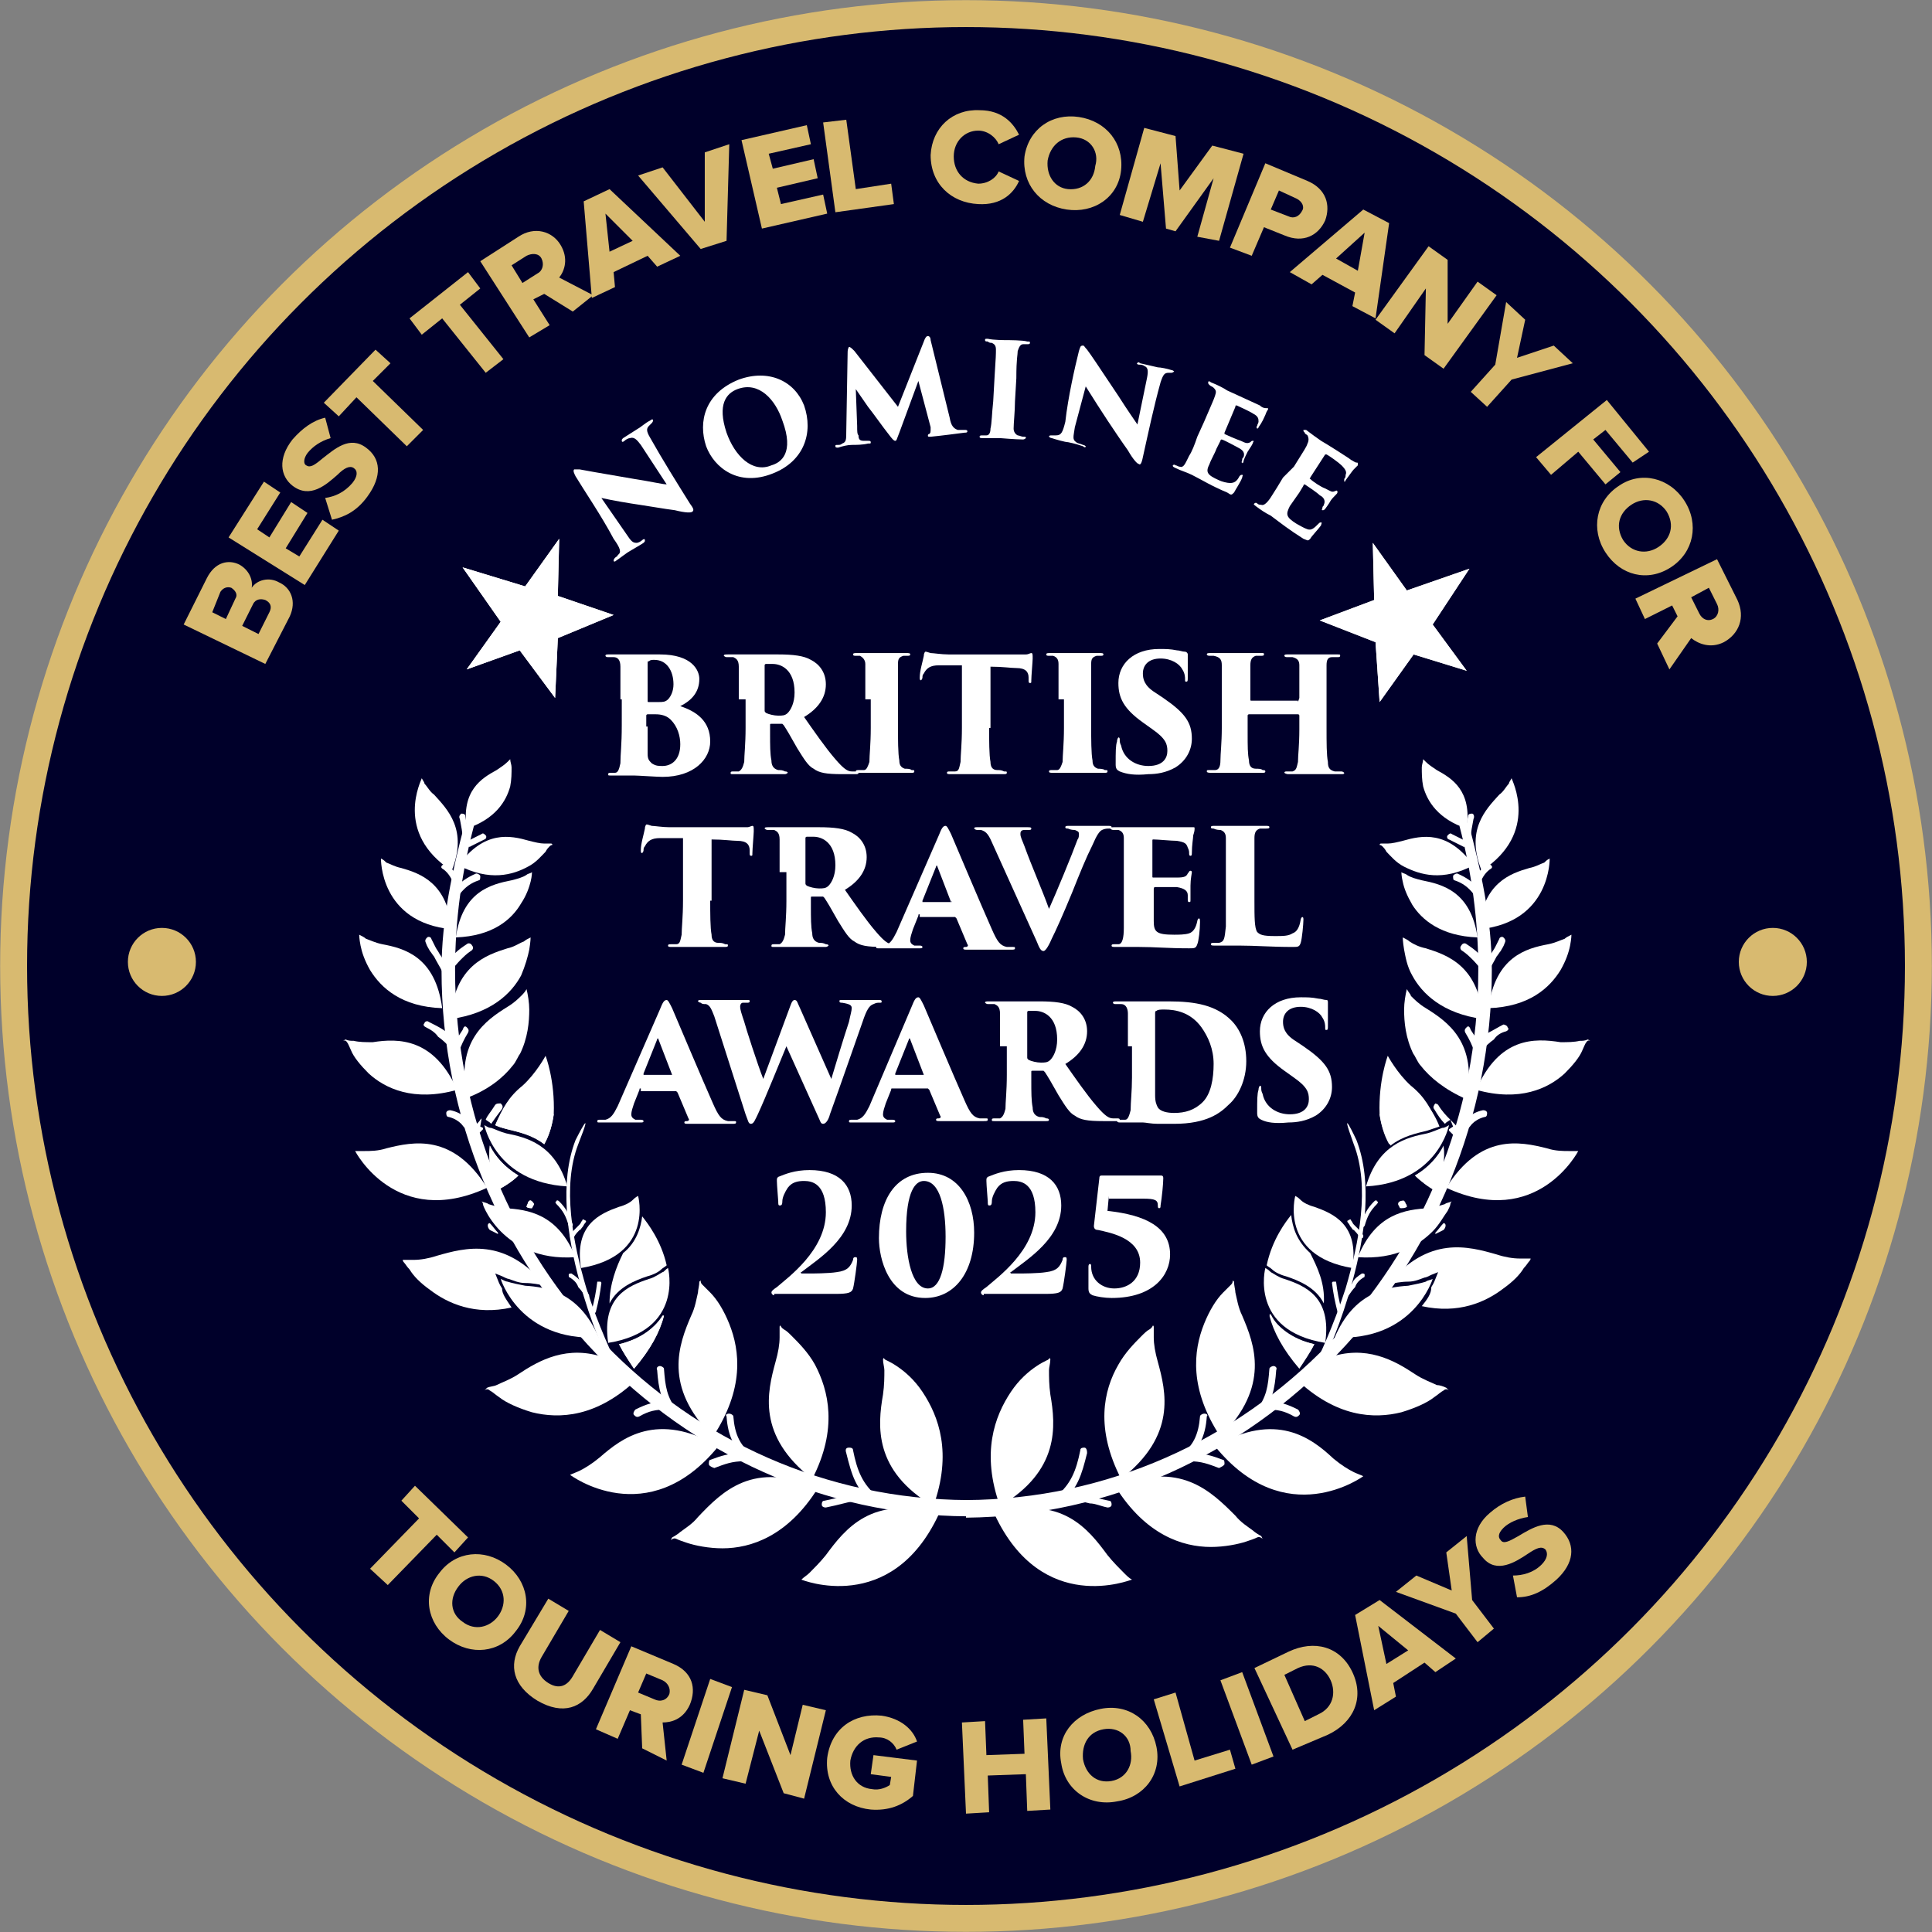 <?xml version="1.0" encoding="utf-8"?>
<!-- Generator: Adobe Illustrator 27.8.0, SVG Export Plug-In . SVG Version: 6.00 Build 0)  -->
<svg version="1.1" id="Layer_1" xmlns="http://www.w3.org/2000/svg" xmlns:xlink="http://www.w3.org/1999/xlink" x="0px" y="0px"
	 viewBox="0 0 142 142" style="enable-background:new 0 0 142 142;" xml:space="preserve">
<rect x="0" y="0" width="142" height="142" fill="#808080" stroke="none"/>
<style type="text/css">
	.st0{fill:#00002A;stroke:#D8BA70;stroke-width:1.978;stroke-miterlimit:10;}
	.st1{fill:#D8BA70;}
	.st2{fill:#FFFFFF;stroke:#FFFFFF;stroke-width:0.695;stroke-miterlimit:3.864;}
	.st3{fill-rule:evenodd;clip-rule:evenodd;fill:#FFFFFF;}
	.st4{fill:#FFFFFF;}
	.st5{clip-path:url(#SVGID_00000111149681885231654660000005064608398867688837_);fill:#FFFFFF;}
	.st6{clip-path:url(#SVGID_00000054233744683727870110000002301198890093382837_);fill:#FFFFFF;}
</style>
<g>
	<circle class="st0" cx="71" cy="71" r="70"/>
	<g>
		<path class="st1" d="M19.5,48.8l-6-2.9l1.7-3.4c0.6-1.2,1.6-1.4,2.4-1c0.7,0.4,1,1.1,0.9,1.7c0.4-0.6,1.3-0.8,2-0.4
			c0.9,0.4,1.3,1.4,0.8,2.5L19.5,48.8z M16.6,45.5l0.7-1.5c0.2-0.3,0-0.6-0.3-0.8c-0.3-0.1-0.6,0-0.8,0.3L15.6,45L16.6,45.5z
			 M19,46.6l0.8-1.6c0.2-0.4,0.1-0.7-0.3-0.9c-0.3-0.1-0.7-0.1-0.9,0.3l-0.8,1.6L19,46.6z"/>
		<path class="st1" d="M22.4,43l-5.6-3.5l2.6-4.1l1.2,0.8l-1.7,2.7l0.9,0.6l1.6-2.6l1.2,0.8l-1.6,2.6l1,0.6l1.7-2.7l1.2,0.8L22.4,43
			z"/>
		<path class="st1" d="M23.9,36.6c0.7-0.1,1.4-0.4,2-1.1c0.4-0.5,0.4-0.9,0.1-1.1c-0.3-0.2-0.7,0-1.2,0.5c-0.8,0.7-2,1.8-3.3,0.8
			c-0.9-0.7-1.1-2,0-3.4c0.7-0.8,1.5-1.4,2.4-1.6l0.4,1.5c-0.7,0.2-1.3,0.6-1.7,1.1c-0.3,0.4-0.3,0.8-0.1,0.9c0.3,0.2,0.6,0,1.2-0.5
			c0.9-0.7,2-1.7,3.2-0.8c1.1,0.8,1.2,2.1,0.1,3.6c-0.8,1.1-1.7,1.5-2.6,1.7L23.9,36.6z"/>
		<path class="st1" d="M29.9,32.8l-3.7-3.6l-1.3,1.4l-1.1-1l3.8-3.9l1.1,1L27.4,28l3.7,3.6L29.9,32.8z"/>
		<path class="st1" d="M35.7,27.4l-3.2-4l-1.5,1.2l-0.9-1.2l4.3-3.4l0.9,1.2l-1.5,1.2l3.2,4L35.7,27.4z"/>
		<path class="st1" d="M42.1,22.9l-2.1-1.3L39.2,22l1.2,1.9l-1.5,0.9l-3.6-5.6l2.8-1.8c1.2-0.8,2.5-0.4,3.1,0.6
			c0.6,1,0.3,1.9-0.1,2.4l2.5,1.3L42.1,22.9z M38.7,18.8l-1.1,0.7l0.8,1.3l1.1-0.7c0.4-0.2,0.5-0.7,0.3-1.1
			C39.6,18.6,39.1,18.6,38.7,18.8z"/>
		<path class="st1" d="M48.3,19.6l-0.7-0.8L45.1,20l0.1,1.1l-1.7,0.8l-0.6-7.1l1.9-0.9l5.2,4.9L48.3,19.6z M44.5,15.7l0.3,2.8
			l1.7-0.8L44.5,15.7z"/>
		<path class="st1" d="M51.5,18.3l-4.6-5.4l1.8-0.6l3.1,4l0-5.1l1.8-0.6l-0.2,7.1L51.5,18.3z"/>
		<path class="st1" d="M56,16.8l-1.5-6.5l4.8-1.1l0.3,1.4l-3.1,0.7l0.3,1.1l3-0.7l0.3,1.4l-3,0.7l0.3,1.2l3.1-0.7l0.3,1.4L56,16.8z"
			/>
		<path class="st1" d="M61.4,15.6L60.5,9l1.7-0.2l0.7,5.1l2.6-0.4l0.2,1.5L61.4,15.6z"/>
		<path class="st1" d="M68.4,11.4C68.5,9.4,70,8,72,8.1c1.7,0,2.5,1,2.9,1.8l-1.5,0.7c-0.2-0.5-0.8-1-1.5-1c-1,0-1.8,0.8-1.8,1.9
			c0,1.1,0.7,1.9,1.8,2c0.7,0,1.3-0.4,1.5-0.9l1.5,0.7c-0.4,0.9-1.3,1.8-3,1.7C69.9,14.9,68.4,13.5,68.4,11.4z"/>
		<path class="st1" d="M79.3,8.6c2,0.3,3.3,1.9,3.1,3.9s-2,3.2-4,2.9c-2-0.3-3.3-1.9-3.1-3.9C75.6,9.5,77.3,8.3,79.3,8.6z
			 M79.1,10.1c-1.1-0.1-1.9,0.6-2.1,1.7c-0.1,1.1,0.5,2,1.5,2.1c1.1,0.1,1.9-0.6,2-1.7C80.8,11.2,80.2,10.2,79.1,10.1z"/>
		<path class="st1" d="M88,17.4l1.2-4.3l-2.8,3.9l-0.7-0.2l-0.4-4.8L84,16.3l-1.7-0.5l1.8-6.4l2.3,0.6l0.3,4l2.4-3.3l2.3,0.6
			l-1.8,6.4L88,17.4z"/>
		<path class="st1" d="M90.4,18.2L93,12l3.1,1.3c1.4,0.6,1.7,1.8,1.3,2.9c-0.5,1.1-1.6,1.7-3,1.1l-1.5-0.6L92,18.8L90.4,18.2z
			 M95.3,14.6L94,14l-0.6,1.4l1.3,0.5c0.4,0.2,0.8,0,1-0.4C95.9,15.2,95.7,14.8,95.3,14.6z"/>
		<path class="st1" d="M99.4,22.5l0.2-1l-2.4-1.3l-0.8,0.7l-1.6-0.9l5.4-4.6l1.9,1l-1,7L99.4,22.5z M100.3,17.1L98.2,19l1.6,0.9
			L100.3,17.1z"/>
		<path class="st1" d="M104.7,26.1l0.1-4.9l-2.3,3.3l-1.4-1l3.9-5.4l1.4,1l0,4.7l2.2-3.1l1.4,1l-3.9,5.4L104.7,26.1z"/>
		<path class="st1" d="M108.1,28.8l1.8-2l0.8-4.6l1.4,1.3l-0.6,2.8l2.7-0.9l1.4,1.3l-4.5,1.2l-1.8,2L108.1,28.8z"/>
		<path class="st1" d="M112.9,33.6l5.2-4.2l3.1,3.8L120,34l-2-2.4l-0.9,0.7l2,2.4l-1.1,0.9l-2-2.4l-2,1.7L112.9,33.6z"/>
		<path class="st1" d="M123.8,36.8c1.1,1.7,0.7,3.8-1,4.9s-3.7,0.6-4.8-1.1c-1.1-1.7-0.7-3.8,1-4.9
			C120.6,34.6,122.7,35.1,123.8,36.8z M122.5,37.6c-0.6-0.9-1.7-1.1-2.6-0.5c-0.9,0.6-1.2,1.6-0.6,2.6c0.6,0.9,1.7,1.1,2.6,0.5
			C122.8,39.6,123.1,38.6,122.5,37.6z"/>
		<path class="st1" d="M121.8,47.3l1.5-2l-0.4-0.8l-2,1l-0.7-1.5l6-2.9l1.5,3c0.6,1.3,0.1,2.5-1,3.1c-1,0.5-1.9,0.1-2.4-0.3
			l-1.6,2.3L121.8,47.3z M126.2,44.4l-0.6-1.2l-1.3,0.7l0.6,1.2c0.2,0.4,0.6,0.6,1,0.4C126.3,45.3,126.4,44.8,126.2,44.4z"/>
	</g>
	<g>
		<path class="st1" d="M27.2,115.3l3.6-3.7l-1.3-1.3l1-1.1l3.9,3.8l-1,1.1l-1.3-1.3l-3.6,3.7L27.2,115.3z"/>
		<path class="st1" d="M37.2,115c1.6,1.2,2,3.3,0.7,4.9c-1.2,1.6-3.3,1.8-4.9,0.6c-1.6-1.2-2-3.3-0.7-4.9
			C33.5,114,35.6,113.8,37.2,115z M36.3,116.2c-0.9-0.7-2-0.4-2.6,0.4c-0.7,0.9-0.6,2,0.3,2.6c0.9,0.7,2,0.4,2.6-0.4
			C37.2,118,37.2,116.9,36.3,116.2z"/>
		<path class="st1" d="M40.3,117.5l1.5,0.9l-2,3.4c-0.4,0.7-0.3,1.4,0.5,1.9c0.8,0.5,1.4,0.2,1.8-0.5l2-3.4l1.5,0.9l-2,3.4
			c-0.8,1.4-2.2,2-4.1,0.9c-1.8-1.1-2.1-2.6-1.3-4L40.3,117.5z"/>
		<path class="st1" d="M47.2,128.5l-0.1-2.5l-0.8-0.3l-0.9,2.1l-1.6-0.7l2.6-6.1l3.1,1.3c1.4,0.6,1.7,1.8,1.2,3
			c-0.5,1.1-1.4,1.3-2,1.3l0.3,2.8L47.2,128.5z M48.7,123.5l-1.2-0.5l-0.6,1.4l1.2,0.5c0.4,0.2,0.9,0.1,1.1-0.4
			C49.3,124.1,49.1,123.7,48.7,123.5z"/>
		<path class="st1" d="M50.1,129.7l2.1-6.3l1.6,0.6l-2.1,6.3L50.1,129.7z"/>
		<path class="st1" d="M57.6,131.8l-1.8-4.6l-1,3.9l-1.7-0.4l1.6-6.5l1.7,0.4l1.7,4.4l0.9-3.7l1.7,0.4l-1.6,6.5L57.6,131.8z"/>
		<path class="st1" d="M64.8,126.1c1.4,0.2,2.3,1,2.6,1.9l-1.5,0.6c-0.2-0.5-0.7-0.9-1.3-0.9c-1.1-0.1-1.9,0.6-2.1,1.7
			c-0.1,1.1,0.5,2,1.6,2.1c0.5,0.1,1-0.1,1.3-0.3l0.1-0.6l-1.5-0.2l0.2-1.4l3.2,0.4l-0.3,2.6c-0.8,0.7-1.8,1.1-3.1,1
			c-2-0.2-3.4-1.7-3.2-3.8C61.1,127,62.8,125.9,64.8,126.1z"/>
		<path class="st1" d="M75.5,133.1l-0.1-2.7l-2.8,0.1l0.1,2.7l-1.7,0.1l-0.3-6.7l1.7-0.1l0.1,2.5l2.8-0.1l-0.1-2.5l1.7-0.1l0.3,6.7
			L75.5,133.1z"/>
		<path class="st1" d="M80.9,125.6c2-0.4,3.7,0.8,4.1,2.8c0.4,2-0.9,3.7-2.9,4c-2,0.4-3.8-0.8-4.1-2.8
			C77.6,127.6,78.9,126,80.9,125.6z M81.1,127.1c-1.1,0.2-1.6,1.1-1.5,2.2c0.2,1.1,1,1.8,2.1,1.6c1.1-0.2,1.6-1.2,1.4-2.2
			C83.1,127.6,82.2,126.9,81.1,127.1z"/>
		<path class="st1" d="M86.7,131.3l-1.9-6.4l1.6-0.5l1.4,5l2.6-0.8l0.4,1.4L86.7,131.3z"/>
		<path class="st1" d="M92,129.7l-2.3-6.2l1.6-0.6l2.3,6.2L92,129.7z"/>
		<path class="st1" d="M95,128.6l-2.8-6l2.5-1.2c1.9-0.9,3.8-0.4,4.7,1.5c0.9,1.9,0.1,3.7-1.8,4.6L95,128.6z M95.9,126.5l1-0.5
			c1.1-0.5,1.3-1.6,0.9-2.5c-0.4-0.9-1.3-1.4-2.4-0.9l-1,0.5L95.9,126.5z"/>
		<path class="st1" d="M105.5,122.9l-0.8-0.7l-2.3,1.5l0.2,1l-1.6,1l-1.4-7l1.8-1.1l5.6,4.3L105.5,122.9z M101.3,119.5l0.6,2.8
			l1.6-1L101.3,119.5z"/>
		<path class="st1" d="M108.6,120.7l-1.6-2.1l-4.4-1.6l1.5-1.2l2.6,1.1l-0.4-2.8l1.5-1.2l0.4,4.7l1.6,2.1L108.6,120.7z"/>
		<path class="st1" d="M111.2,115.8c0.7,0,1.5-0.2,2.1-0.8c0.4-0.4,0.5-0.8,0.3-1.1c-0.3-0.3-0.7-0.1-1.3,0.3
			c-0.9,0.6-2.3,1.5-3.3,0.3c-0.8-0.8-0.8-2.2,0.5-3.3c0.8-0.7,1.7-1.1,2.6-1.2l0.2,1.5c-0.7,0.1-1.4,0.4-1.8,0.8
			c-0.4,0.4-0.4,0.7-0.2,0.9c0.2,0.3,0.6,0.1,1.3-0.3c1-0.6,2.3-1.4,3.3-0.3c0.9,1,0.8,2.3-0.5,3.5c-1,0.9-1.9,1.3-2.9,1.3
			L111.2,115.8z"/>
	</g>
	<circle class="st1" cx="11.9" cy="70.7" r="2.5"/>
	<circle class="st1" cx="130.3" cy="70.7" r="2.5"/>
	<g>
		<path class="st2" d="M71.1,110.6c-21-0.1-38-17.6-38-39.3c0-3.7,0.5-7.3,1.4-10.7c-0.9,3.4-1.7,7-1.7,10.7
			c0,21.6,17.3,39.7,38.3,39.8"/>
		<path class="st2" d="M71,110.6c21-0.1,38-17.6,38-39.3c0-3.7-0.5-7.3-1.4-10.7c0.9,3.4,1.7,7,1.7,10.7C109.3,93,92,111,71,111.2"
			/>
		<path class="st3" d="M33.1,74.9c0.3-3.9,2.6-4.7,4.2-5.2c0.5-0.1,0.9-0.4,1.2-0.5c0.1-0.1,0.3-0.2,0.5-0.3c0,0,0,0.3-0.1,0.9
			c-0.1,0.5-0.3,1.2-0.6,1.9C37.6,73,36.1,74.5,33.1,74.9L33.1,74.9z"/>
		<path class="st4" d="M35.3,82.8l0.2,0.1l0,0.1c-0.1,0.1-0.3,0.3-0.4,0.4c-0.1,0.1-0.3,0.1-0.4,0c-0.1-0.1-0.1-0.2,0-0.4
			c0.2-0.3,0.5-0.5,0.6-0.7c0,0,0,0,0.1-0.1L35.3,82.8L35.3,82.8z M36.4,81.2c0.1-0.1,0.2-0.1,0.4-0.1c0.1,0.1,0.2,0.2,0.1,0.4
			c-0.3,0.4-0.6,0.8-0.8,1.1l-0.1-0.1l-0.3-0.2C35.8,82,36.1,81.7,36.4,81.2L36.4,81.2z"/>
		<path class="st3" d="M45.5,98.8c1.7-0.4,2.7-1.3,3.2-2.1l0.1,0c-0.3,1.2-1,2.5-2.2,3.9C46.2,100,45.8,99.4,45.5,98.8L45.5,98.8z
			 M47.2,89.4c0.4,0.5,1.4,1.8,1.8,3.6c-0.1,0.1-0.3,0.2-0.4,0.3c-0.2,0.2-0.6,0.4-1,0.5c-0.9,0.3-2.2,0.8-2.8,2
			c0-1.4,0.5-2.7,1-3.7C46.8,91.3,47.1,90.2,47.2,89.4L47.2,89.4z"/>
		<path class="st4" d="M45.5,98.8c1.7-0.4,2.7-1.3,3.2-2.1l0.1,0c-0.3,1.2-1,2.5-2.2,3.9C46.2,100,45.8,99.4,45.5,98.8L45.5,98.8z"
			/>
		<path class="st3" d="M46.9,101.3c-3,2.9-5.8,3-7.8,2.5c-1-0.3-1.9-0.7-2.4-1.1c-0.3-0.2-0.5-0.4-0.7-0.5c-0.2-0.2-0.4,0-0.4,0
			l0.2-0.2c0.2-0.1,0.5-0.1,0.7-0.2c0.4-0.2,1-0.4,1.6-0.8c1.5-1,3.6-2.2,6.4-1.2l0.1,0.2l0.9,0.7l0.3-0.3
			C46.1,100.7,46.5,101,46.9,101.3L46.9,101.3z"/>
		<path class="st4" d="M37.6,96.1c-2.7,0.6-4.7-0.3-6-1.3c-0.7-0.5-1.2-1-1.5-1.5c-0.2-0.2-0.3-0.4-0.4-0.5
			c-0.1-0.1-0.1-0.2-0.1-0.2c0.2,0,0.5,0,0.8,0c0.5,0,1.1-0.1,1.7-0.3c2.1-0.6,5-1.4,8,2.2c-0.5-0.1-1-0.2-1.5-0.2
			c-0.5,0-0.9-0.2-1.2-0.3c-0.1,0-0.3-0.1-0.5-0.2l-0.5-0.2l0.2,0.5c0,0,0.1,0.3,0.3,0.6C36.9,95.1,37.2,95.5,37.6,96.1L37.6,96.1z"
			/>
		<path class="st3" d="M38.1,86.4c-0.4,0.4-1,0.8-1.6,1.1c-0.5-1.3-0.6-2.3-0.5-3.3C36.4,85,37.1,85.8,38.1,86.4L38.1,86.4z
			 M40.7,81.9c-0.1,0.7-0.3,1.5-0.7,2.2c-0.9-0.7-1.9-0.9-2.7-1.1c-0.4-0.1-0.7-0.2-0.9-0.3c0.5-1.2,1.3-2.1,2.1-2.8
			C38.9,80.6,39.6,81.4,40.7,81.9L40.7,81.9z M40,78.2"/>
		<path class="st4" d="M38.1,86.4c-0.4,0.4-1,0.8-1.6,1.1c-0.5-1.3-0.6-2.3-0.5-3.3C36.4,85,37.1,85.8,38.1,86.4L38.1,86.4z"/>
		<path class="st4" d="M40.7,81.9c-0.1,0.7-0.3,1.5-0.7,2.2c-0.9-0.7-1.9-0.9-2.7-1.1c-0.4-0.1-0.7-0.2-0.9-0.3c0.5-1.2,1-2.1,2-2.9
			c1-0.9,1.7-2.2,1.7-2.2S40.8,79.4,40.7,81.9L40.7,81.9z"/>
		<path class="st4" d="M35.8,87.3c-6.7,3.1-9.7-2.7-9.7-2.7c0.2,0,0.5,0,0.7,0c0.4,0,1,0,1.6-0.2C30.4,83.9,33.3,83.3,35.8,87.3
			L35.8,87.3z"/>
		<path class="st4" d="M38.7,72.7c0.1,0.4,0.2,1,0.2,1.5c0,0.9-0.1,2.1-0.7,3.3c0-0.1-0.3,0.6-0.5,0.8c-0.7,0.9-1.8,1.8-3.4,2.4
			c-0.8-4.2,1.4-5.7,3-6.7c0.5-0.3,0.8-0.6,1.1-0.9C38.4,73.1,38.6,72.9,38.7,72.7L38.7,72.7z"/>
		<path class="st3" d="M33.6,80.1c-3.2,0.9-5.3-0.1-6.5-1.2c-0.6-0.6-1.1-1.2-1.3-1.7c-0.1-0.2-0.2-0.5-0.3-0.6
			c-0.1-0.2-0.3-0.1-0.3-0.1l0.2-0.1c0.2,0.1,0.4,0.1,0.6,0.1c0.4,0.1,0.9,0.1,1.4,0.1C29.3,76.3,31.9,76.3,33.6,80.1L33.6,80.1z"/>
		<path class="st4" d="M32.5,74.1c-3-0.1-4.5-1.5-5.3-2.8c-0.4-0.7-0.6-1.3-0.7-1.8c-0.1-0.5-0.1-0.8-0.1-0.8
			c0.2,0.1,0.4,0.2,0.5,0.3c0.3,0.1,0.7,0.3,1.2,0.4C29.7,69.7,32,70.3,32.5,74.1L32.5,74.1z"/>
		<path class="st3" d="M33.5,68.9c0.5-3.4,2.6-3.9,4.1-4.2c0.4-0.1,0.8-0.2,1.1-0.4c0.1-0.1,0.3-0.1,0.4-0.2c0,0,0,0.3-0.1,0.7
			c-0.1,0.4-0.3,1-0.7,1.6C37.6,67.6,36.2,68.8,33.5,68.9L33.5,68.9z"/>
		<path class="st4" d="M33.2,68.3c-5.3-0.5-5.2-5.2-5.2-5.2c0.2,0.1,0.3,0.2,0.4,0.3c0.3,0.1,0.6,0.3,1.1,0.4
			C30.9,64.2,32.9,64.9,33.2,68.3L33.2,68.3z"/>
		<path class="st4" d="M33.2,64c-4.3-2.8-2.2-6.7-2.2-6.8c0.1,0.2,0.2,0.3,0.2,0.4c0.2,0.2,0.4,0.6,0.7,0.8
			C32.9,59.5,34.4,61,33.2,64L33.2,64z"/>
		<path class="st4" d="M33.7,63.6c1.9-2.6,3.8-2.2,5.2-1.8c0.4,0.1,0.8,0.2,1.1,0.2c0.1,0,0.3,0,0.5,0c0.1,0,0.1,0.1,0.1,0.1
			c0,0-0.1,0-0.2,0.1c-0.1,0.1-0.2,0.2-0.3,0.4c-0.3,0.3-0.7,0.8-1.3,1.1C37.7,64.3,36,64.8,33.7,63.6L33.7,63.6z"/>
		<path class="st4" d="M37.5,55.8c0,0.2,0.1,0.4,0.1,0.6c0,0.4,0,0.9-0.1,1.4c-0.3,1.1-1.1,2.4-3.2,3.1c-0.4-2.8,1.1-3.7,2.2-4.3
			c0.3-0.2,0.6-0.4,0.8-0.6C37.3,56,37.4,55.9,37.5,55.8L37.5,55.8z"/>
		<path class="st4" d="M52.4,105.6c-3.7-3.7-2.5-6.8-1.6-8.9c0.3-0.6,0.4-1.3,0.5-1.7c0-0.2,0.1-0.5,0.1-0.8c0.2-0.2,0,0,0.2,0.2
			c0.1,0.1,0.3,0.3,0.6,0.6c0.5,0.5,1,1.3,1.4,2.3C54.4,99.3,54.7,102.1,52.4,105.6L52.4,105.6z"/>
		<path class="st4" d="M52.8,106.3c-5.2,6.4-10.9,2.1-10.9,2.1c0.2-0.1,0.5-0.2,0.7-0.3c0.4-0.2,0.9-0.5,1.5-1
			C45.7,105.7,48.3,103.7,52.8,106.3L52.8,106.3z"/>
		<path class="st4" d="M59.7,108.7c-4.1-3.2-3.3-6.4-2.7-8.6c0.2-0.7,0.3-1.3,0.3-1.8c0-0.2,0-0.5,0-0.8c0.1-0.2,0,0,0.3,0.2
			c0.2,0.1,0.4,0.3,0.6,0.5c0.5,0.5,1.2,1.2,1.7,2.1C60.9,102.2,61.6,105,59.7,108.7L59.7,108.7z"/>
		<path class="st3" d="M60.1,109.4c-2.2,3.5-4.9,4.4-7,4.4c-1,0-2-0.2-2.6-0.4c-0.3-0.1-0.6-0.2-0.8-0.3c-0.2-0.1-0.4,0.1-0.4,0.1
			l0.1-0.2c0.2-0.1,0.5-0.3,0.6-0.4c0.4-0.3,0.9-0.6,1.3-1.1C53.1,109.6,55.4,107.3,60.1,109.4L60.1,109.4z"/>
		<path class="st4" d="M53.6,103.9c0.1,0,0.3,0.1,0.3,0.2c0.1,1.3,0.5,2.3,1.6,2.9c0.1,0.1,0.2,0.2,0.1,0.3
			c-0.1,0.1-0.2,0.2-0.3,0.1c-1.3-0.7-1.8-1.8-1.9-3.3C53.3,104,53.4,103.9,53.6,103.9L53.6,103.9z"/>
		<path class="st4" d="M52.1,107.6c0-0.1,0-0.3,0.1-0.3c0.8-0.3,1.4-0.5,2.4-0.5c0.2,0,0.3,0.1,0.3,0.3c0,0.1-0.1,0.3-0.2,0.3
			c-0.9,0-1.4,0.2-2.2,0.5C52.2,107.8,52.1,107.7,52.1,107.6L52.1,107.6z"/>
		<path class="st4" d="M48.5,100.4c0.1,0,0.3,0.1,0.3,0.2c0.1,1.3,0.2,2.1,1,3.1c0.1,0.1,0.1,0.3,0,0.4c-0.1,0.1-0.3,0.1-0.4,0
			c-0.8-1.1-1-2-1.1-3.4C48.2,100.5,48.4,100.4,48.5,100.4L48.5,100.4z"/>
		<path class="st4" d="M46.6,104c-0.1-0.1,0-0.3,0.1-0.4c0.8-0.4,1.4-0.6,2.3-0.6c0.2,0,0.3,0.1,0.3,0.3c0,0.1-0.1,0.3-0.3,0.3
			c-0.8,0-1.3,0.1-2,0.5C46.8,104.2,46.7,104.1,46.6,104L46.6,104z"/>
		<path class="st4" d="M38.7,88.7c0-0.1,0.1-0.2,0.1-0.3c0.1-0.2,0.2-0.2,0.3-0.1c0.1,0.1,0.2,0.2,0.1,0.3l-0.1,0.2
			C39,88.8,38.8,88.8,38.7,88.7L38.7,88.7z"/>
		<path class="st4" d="M38.7,88.7c0-0.1,0.1-0.2,0.1-0.3c0.1-0.2,0.2-0.2,0.3-0.1c0.1,0.1,0.2,0.2,0.1,0.3l-0.1,0.2
			C39,88.8,38.8,88.8,38.7,88.7L38.7,88.7z"/>
		<path class="st4" d="M36,89.9c0.2,0.2,0.4,0.5,0.6,0.7l0,0.1c-0.2-0.1-0.4-0.2-0.6-0.3C35.8,90.2,35.8,89.9,36,89.9L36,89.9z"/>
		<path class="st4" d="M33.9,82.6c-0.2-0.2-0.5-0.4-0.9-0.5c-0.2,0-0.2-0.2-0.2-0.3c0-0.1,0.1-0.2,0.3-0.2c0.5,0.1,0.8,0.3,1.1,0.5
			c0.1,0.1,0.3,0.3,0.4,0.5c0.1,0.2,0.3,0.4,0.4,0.5c0.1,0.1,0.1,0.3,0,0.4c-0.1,0.1-0.3,0.1-0.4,0c-0.1-0.2-0.2-0.3-0.3-0.5
			C34.1,82.9,34,82.7,33.9,82.6L33.9,82.6z"/>
		<path class="st4" d="M31.3,75.5c-0.2-0.1-0.2-0.2-0.1-0.3c0-0.1,0.2-0.2,0.3-0.1c0.4,0.2,0.8,0.4,1.1,0.6c0.3,0.2,0.6,0.5,0.9,0.9
			c0.1,0.1,0.1,0.3,0,0.4c-0.1,0.1-0.2,0.1-0.4,0c-0.3-0.3-0.6-0.6-0.9-0.8C32,75.9,31.7,75.7,31.3,75.5L31.3,75.5z"/>
		<path class="st4" d="M34.3,75.5c0.1,0.1,0.2,0.2,0.1,0.4c-0.3,0.5-0.5,0.9-0.7,1.5c0,0.2-0.2,0.2-0.3,0.2c-0.1,0-0.2-0.2-0.2-0.3
			c0.2-0.7,0.4-1,0.8-1.6C34.1,75.4,34.2,75.4,34.3,75.5L34.3,75.5z"/>
		<path class="st4" d="M34.3,69.4c0.1-0.1,0.3-0.1,0.4,0.1c0.1,0.1,0.1,0.3-0.1,0.4c-0.3,0.2-0.5,0.4-0.8,0.7
			c-0.2,0.2-0.4,0.5-0.7,0.7c-0.1,0.1-0.3,0.1-0.4,0c-0.1-0.1-0.1-0.2,0-0.4c0.3-0.3,0.5-0.5,0.7-0.8C33.7,69.8,34,69.6,34.3,69.4
			L34.3,69.4z"/>
		<path class="st4" d="M31.6,69.9c-0.1-0.2-0.2-0.3-0.3-0.6c-0.1-0.2,0-0.3,0.1-0.4c0.1-0.1,0.3,0,0.3,0.1c0.1,0.2,0.2,0.4,0.3,0.6
			c0.1,0.2,0.2,0.3,0.3,0.5c0.2,0.3,0.4,0.6,0.6,1.1c0.1,0.2,0,0.3-0.1,0.3c-0.1,0.1-0.3,0-0.3-0.1c-0.2-0.4-0.4-0.7-0.6-1.1
			C31.8,70.2,31.7,70,31.6,69.9L31.6,69.9z"/>
		<path class="st4" d="M35.3,64.4c0,0.1,0,0.3-0.1,0.3c-0.6,0.2-1,0.5-1.4,1c-0.1,0.1-0.3,0.1-0.4,0c-0.1-0.1-0.1-0.2,0-0.4
			c0.5-0.5,0.9-0.8,1.6-1.1C35.1,64.2,35.3,64.3,35.3,64.4L35.3,64.4z"/>
		<path class="st4" d="M32.5,63.6c0.1-0.1,0.2-0.1,0.4,0c0.5,0.4,0.8,0.8,1,1.4c0.1,0.2,0,0.3-0.2,0.3c-0.1,0-0.3,0-0.3-0.2
			c-0.2-0.5-0.4-0.9-0.8-1.2C32.4,63.8,32.4,63.7,32.5,63.6L32.5,63.6z"/>
		<path class="st4" d="M35.7,61.4c0.1,0.1,0,0.3-0.1,0.3l-1,0.5c-0.1,0.1-0.3,0-0.3-0.1c-0.1-0.1,0-0.3,0.1-0.3l1-0.5
			C35.5,61.2,35.6,61.3,35.7,61.4L35.7,61.4z"/>
		<path class="st4" d="M33.9,59.8c0.1,0,0.3,0,0.3,0.2c0.1,0.6,0.2,1,0.3,1.6c0,0.2-0.1,0.3-0.2,0.3c-0.1,0-0.3-0.1-0.3-0.2
			c0-0.6-0.1-0.9-0.2-1.5C33.7,60,33.8,59.9,33.9,59.8L33.9,59.8z"/>
		<path class="st4" d="M42.5,84.1c-1.2,3.1-0.4,7.2,0.6,10.6c0.9,2.8,2,5.1,2.3,5.7l-0.1,0.1l-0.6-0.5c-0.2-0.4-1.3-2.8-2.1-5.8
			c-0.9-3.3-1.5-7.3-0.3-10.4C42.3,83.8,43.8,80.8,42.5,84.1z"/>
		<path class="st4" d="M49.1,93.2c0,0,1.2,4.6-4.4,5.5c-0.5-3.4,1.5-4.2,3-4.7c0.4-0.1,0.8-0.4,1-0.5C48.8,93.5,48.9,93.3,49.1,93.2
			L49.1,93.2z"/>
		<path class="st4" d="M44,98.3c-5.8,0.3-7.2-4.3-7.2-4.3c0.2,0.1,0.4,0.2,0.5,0.2c0.3,0.1,0.8,0.2,1.3,0.3
			C40.2,94.6,42.6,95,44,98.3L44,98.3z"/>
		<path class="st4" d="M46.9,87.9c0,0,1.2,4.4-4.2,5.3c-0.5-3.2,1.4-4,2.8-4.5c0.4-0.1,0.8-0.3,1-0.5C46.6,88.1,46.7,88,46.9,87.9
			L46.9,87.9z"/>
		<path class="st4" d="M42.3,92.4c-2.8,0.2-4.5-0.9-5.5-1.9c-0.5-0.5-0.9-1.1-1.1-1.5c-0.1-0.2-0.2-0.4-0.2-0.5
			c0-0.1-0.1-0.2-0.1-0.2c0.2,0.1,0.4,0.1,0.5,0.2c0.3,0.1,0.7,0.2,1.2,0.3C38.8,88.9,41,89.2,42.3,92.4L42.3,92.4z"/>
		<path class="st4" d="M41.7,87.2c-5.3-0.3-6.1-4.5-6.1-4.5c0.2,0.1,0.3,0.2,0.5,0.2c0.3,0.1,0.7,0.3,1.1,0.4
			C38.7,83.6,40.8,84.1,41.7,87.2L41.7,87.2z"/>
		<path class="st4" d="M44.1,94.2c0.1,0,0.1,0.1,0.1,0.1c-0.1,0.8-0.2,1.3-0.4,2.1c0,0.1-0.1,0.1-0.2,0.1c-0.1,0-0.1-0.1-0.1-0.2
			c0.2-0.8,0.3-1.3,0.4-2.1C44,94.2,44,94.2,44.1,94.2L44.1,94.2z"/>
		<path class="st4" d="M41.9,93.9c-0.1,0-0.1-0.1-0.1-0.2c0-0.1,0.1-0.1,0.2-0.1c0.3,0.2,0.6,0.4,0.7,0.7c0.2,0.3,0.4,0.5,0.6,0.9
			c0,0.1,0,0.1,0,0.2c-0.1,0-0.1,0-0.2,0c-0.2-0.3-0.4-0.6-0.6-0.8C42.4,94.3,42.2,94.1,41.9,93.9L41.9,93.9z"/>
		<path class="st4" d="M42.6,90c0.1-0.1,0.1-0.2,0.2-0.3c0-0.1,0.1-0.1,0.2,0c0.1,0,0.1,0.1,0,0.2c-0.1,0.1-0.1,0.2-0.2,0.3
			c-0.1,0.1-0.1,0.2-0.2,0.2c-0.1,0.1-0.3,0.3-0.4,0.5c0,0.1-0.1,0.1-0.2,0.1c-0.1,0-0.1-0.1-0.1-0.2c0.1-0.2,0.3-0.4,0.4-0.5
			C42.5,90.1,42.6,90,42.6,90L42.6,90z"/>
		<path class="st4" d="M40.9,88.3c0-0.1,0.1-0.1,0.2,0c0.5,0.5,0.7,0.9,1,1.7c0,0.1,0,0.1-0.1,0.2c-0.1,0-0.1,0-0.2-0.1
			c-0.2-0.7-0.4-1.1-0.9-1.6C40.8,88.4,40.8,88.3,40.9,88.3L40.9,88.3z"/>
		<g>
			<defs>
				<polygon id="SVGID_1_" points="40.8,51.3 41,46.9 45.1,45.2 41,43.8 41.1,39.6 38.6,43.1 34,41.7 36.8,45.7 34.3,49.2 
					38.2,47.8 40.8,51.3 				"/>
			</defs>
			<use xlink:href="#SVGID_1_"  style="overflow:visible;fill:#FFFFFF;"/>
			<clipPath id="SVGID_00000166648811747872171800000004710733864159700884_">
				<use xlink:href="#SVGID_1_"  style="overflow:visible;"/>
			</clipPath>
			<polygon style="clip-path:url(#SVGID_00000166648811747872171800000004710733864159700884_);fill:#FFFFFF;" points="38.6,42.8 
				39.1,45.5 33.6,41.4 38.6,42.8 			"/>
			<polygon style="clip-path:url(#SVGID_00000166648811747872171800000004710733864159700884_);fill:#FFFFFF;" points="41.3,43.6 
				39.1,45.5 41.1,39.3 41.3,43.6 			"/>
			<polygon style="clip-path:url(#SVGID_00000166648811747872171800000004710733864159700884_);fill:#FFFFFF;" points="38.6,42.8 
				39.1,45.5 41.1,39.3 38.6,42.8 			"/>
			<polygon style="clip-path:url(#SVGID_00000166648811747872171800000004710733864159700884_);fill:#FFFFFF;" points="41.3,43.6 
				39.1,45.5 45.4,45.2 41.3,43.6 			"/>
			<polygon style="clip-path:url(#SVGID_00000166648811747872171800000004710733864159700884_);fill:#FFFFFF;" points="45.4,45.2 
				39.1,45.5 41.3,47.1 45.4,45.2 			"/>
			<polygon style="clip-path:url(#SVGID_00000166648811747872171800000004710733864159700884_);fill:#FFFFFF;" points="41.3,47.1 
				39.1,45.5 40.9,52 41.3,47.1 			"/>
			<polygon style="clip-path:url(#SVGID_00000166648811747872171800000004710733864159700884_);fill:#FFFFFF;" points="40.9,52 
				39.1,45.5 38.1,48.2 40.9,52 			"/>
			<polygon style="clip-path:url(#SVGID_00000166648811747872171800000004710733864159700884_);fill:#FFFFFF;" points="38.1,48.2 
				39.1,45.5 34.1,49.3 38.1,48.2 			"/>
			<polygon style="clip-path:url(#SVGID_00000166648811747872171800000004710733864159700884_);fill:#FFFFFF;" points="34.1,49.3 
				39.1,45.5 36.6,45.7 34.1,49.3 			"/>
			<polygon style="clip-path:url(#SVGID_00000166648811747872171800000004710733864159700884_);fill:#FFFFFF;" points="36.6,45.7 
				39.1,45.5 33.6,41.4 36.6,45.7 			"/>
		</g>
		<g>
			<defs>
				<polygon id="SVGID_00000152976211118760379680000004811483970142987441_" points="97,45.6 101.1,47.2 101.4,51.6 103.9,48.1 
					107.8,49.3 105.3,45.9 108,41.8 103.4,43.4 100.9,39.9 101,44.1 97,45.6 				"/>
			</defs>
			<use xlink:href="#SVGID_00000152976211118760379680000004811483970142987441_"  style="overflow:visible;fill:#FFFFFF;"/>
			<clipPath id="SVGID_00000016054512812657559670000015790942708888159157_">
				<use xlink:href="#SVGID_00000152976211118760379680000004811483970142987441_"  style="overflow:visible;"/>
			</clipPath>
			<polygon style="clip-path:url(#SVGID_00000016054512812657559670000015790942708888159157_);fill:#FFFFFF;" points="105.6,46 
				102.9,45.7 108.4,41.5 105.6,46 			"/>
			<polygon style="clip-path:url(#SVGID_00000016054512812657559670000015790942708888159157_);fill:#FFFFFF;" points="104.1,48.4 
				102.9,45.7 108.1,49.5 104.1,48.4 			"/>
			<polygon style="clip-path:url(#SVGID_00000016054512812657559670000015790942708888159157_);fill:#FFFFFF;" points="105.6,46 
				102.9,45.7 108.1,49.5 105.6,46 			"/>
			<polygon style="clip-path:url(#SVGID_00000016054512812657559670000015790942708888159157_);fill:#FFFFFF;" points="104.1,48.4 
				102.9,45.7 101.3,52 104.1,48.4 			"/>
			<polygon style="clip-path:url(#SVGID_00000016054512812657559670000015790942708888159157_);fill:#FFFFFF;" points="101.3,52 
				102.9,45.7 100.8,47.4 101.3,52 			"/>
			<polygon style="clip-path:url(#SVGID_00000016054512812657559670000015790942708888159157_);fill:#FFFFFF;" points="100.8,47.4 
				102.9,45.7 96.3,45.6 100.8,47.4 			"/>
			<polygon style="clip-path:url(#SVGID_00000016054512812657559670000015790942708888159157_);fill:#FFFFFF;" points="96.3,45.6 
				102.9,45.7 100.7,43.9 96.3,45.6 			"/>
			<polygon style="clip-path:url(#SVGID_00000016054512812657559670000015790942708888159157_);fill:#FFFFFF;" points="100.7,43.9 
				102.9,45.7 100.9,39.7 100.7,43.9 			"/>
			<polygon style="clip-path:url(#SVGID_00000016054512812657559670000015790942708888159157_);fill:#FFFFFF;" points="100.9,39.7 
				102.9,45.7 103.5,43.2 100.9,39.7 			"/>
			<polygon style="clip-path:url(#SVGID_00000016054512812657559670000015790942708888159157_);fill:#FFFFFF;" points="103.5,43.2 
				102.9,45.7 108.4,41.5 103.5,43.2 			"/>
		</g>
		<path class="st4" d="M68.6,110.7c-4.4-2.6-4.1-5.9-3.7-8.2c0.1-0.7,0.1-1.3,0.1-1.8c0-0.2-0.1-0.5-0.1-0.8c0.1-0.2,0,0,0.3,0.1
			c0.2,0.1,0.4,0.2,0.7,0.4c0.6,0.4,1.3,1,1.9,1.9C69,104.1,70,106.8,68.6,110.7L68.6,110.7z"/>
		<path class="st4" d="M58.9,116.1c0.2-0.2,0.4-0.3,0.6-0.5c0.3-0.3,0.8-0.8,1.2-1.3c1.4-1.9,3.4-4.5,8.3-3
			C65.5,118.8,58.9,116.1,58.9,116.1L58.9,116.1L58.9,116.1z"/>
		<path class="st4" d="M62.4,106.4c0.1,0,0.3,0,0.3,0.2c0.3,1.5,0.7,2.5,1.8,3.4c0.1,0.1,0.1,0.3,0.1,0.4c-0.1,0.1-0.2,0.2-0.4,0.1
			c-1.3-1-1.6-2.1-2-3.7C62.1,106.5,62.2,106.4,62.4,106.4L62.4,106.4z"/>
		<path class="st4" d="M60.7,110.8c-0.2,0-0.3-0.1-0.3-0.2c0-0.1,0-0.3,0.2-0.3c0.5-0.1,0.9-0.2,1.3-0.3c0.4-0.1,0.8-0.2,1.3-0.2
			c0.2,0,0.3,0.1,0.3,0.2c0,0.1-0.1,0.3-0.2,0.3c-0.5,0-0.9,0.1-1.3,0.2C61.6,110.6,61.2,110.7,60.7,110.8L60.7,110.8z"/>
		<path class="st3" d="M109,74.9c-0.3-3.9-2.6-4.7-4.2-5.2c-0.5-0.1-0.9-0.3-1.2-0.5c-0.1-0.1-0.3-0.2-0.5-0.3c0,0,0,0.3,0.1,0.9
			c0.1,0.5,0.2,1.2,0.6,1.9C104.5,73,106,74.5,109,74.9L109,74.9z"/>
		<path class="st4" d="M106.8,82.8l-0.2-0.5c0.1,0.1,0.1,0.1,0.1,0.1c0.2,0.2,0.4,0.4,0.6,0.7c0.1,0.1,0.1,0.3,0,0.4
			c-0.1,0.1-0.2,0.1-0.4,0c-0.2-0.2-0.3-0.3-0.4-0.4l0-0.1L106.8,82.8L106.8,82.8z M105.7,81.2c0.3,0.5,0.6,0.8,0.9,1.1l-0.3,0.2
			l-0.1,0.1c-0.3-0.3-0.5-0.6-0.8-1.1c-0.1-0.1,0-0.3,0.1-0.4C105.4,81.1,105.6,81.1,105.7,81.2L105.7,81.2z"/>
		<path class="st3" d="M96.6,98.8c-0.3,0.6-0.7,1.1-1.1,1.7c-1.1-1.4-1.8-2.7-2.2-3.9l0.1,0C93.9,97.6,94.8,98.4,96.6,98.8
			L96.6,98.8z M94.9,89.3c0.1,0.9,0.4,1.9,1.4,2.8c0.5,1,1.1,2.2,1,3.7c-0.6-1.2-1.9-1.7-2.8-2c-0.4-0.1-0.8-0.3-1-0.5
			c-0.1-0.1-0.3-0.2-0.4-0.3C93.5,91.1,94.5,89.8,94.9,89.3L94.9,89.3z"/>
		<path class="st4" d="M96.6,98.8c-1.7-0.4-2.7-1.3-3.2-2.1l-0.1,0c0.3,1.2,1,2.5,2.2,3.9C95.9,100,96.3,99.4,96.6,98.8L96.6,98.8z"
			/>
		<path class="st3" d="M95.2,101.3c3,2.9,5.8,3,7.8,2.5c1-0.3,1.9-0.7,2.4-1.1c0.3-0.2,0.5-0.4,0.7-0.5c0.2-0.2,0.4,0,0.4,0
			l-0.2-0.2c-0.2-0.1-0.5-0.2-0.7-0.2c-0.4-0.2-1-0.4-1.6-0.8c-1.5-1-3.6-2.2-6.4-1.2l-0.1,0.2l-0.9,0.7l-0.3-0.3
			C96,100.7,95.6,101,95.2,101.3L95.2,101.3z"/>
		<path class="st4" d="M104.5,96c2.7,0.6,4.7-0.3,6-1.3c0.7-0.5,1.2-1,1.5-1.5c0.2-0.2,0.3-0.4,0.4-0.5c0.1-0.1,0.1-0.2,0.1-0.2
			c-0.2,0-0.5,0-0.8,0c-0.5,0-1.1-0.1-1.7-0.3c-2.1-0.6-5-1.4-8,2.2c0.5-0.1,1-0.2,1.5-0.2c0.5,0,0.9-0.2,1.2-0.3
			c0.1,0,0.3-0.1,0.5-0.2l0.5-0.2l-0.2,0.5c0,0-0.1,0.3-0.3,0.6C105.2,95.1,104.9,95.5,104.5,96L104.5,96z"/>
		<path class="st3" d="M104,86.4c1.1-0.6,1.7-1.4,2.1-2.1c0.1,0.9-0.1,2-0.5,3.3C104.9,87.2,104.4,86.8,104,86.4L104,86.4z
			 M101.4,81.9c1.1-0.5,1.8-1.2,2.3-1.9c0.8,0.7,1.6,1.5,2.1,2.8c-0.3,0.1-0.6,0.2-0.9,0.3c-0.8,0.2-1.8,0.4-2.7,1.1
			C101.7,83.3,101.5,82.6,101.4,81.9L101.4,81.9z M102.1,78.2"/>
		<path class="st4" d="M104,86.4c0.4,0.4,1,0.8,1.6,1.1c0.5-1.3,0.6-2.3,0.5-3.3C105.7,85,105,85.8,104,86.4L104,86.4z"/>
		<path class="st4" d="M101.4,81.9c0.1,0.7,0.3,1.5,0.7,2.2c0.9-0.7,1.9-0.9,2.7-1.1c0.4-0.1,0.7-0.2,0.9-0.3c-0.5-1.2-1-2.1-2-2.9
			c-1-0.9-1.7-2.2-1.7-2.2S101.3,79.4,101.4,81.9L101.4,81.9z"/>
		<path class="st4" d="M106.3,87.3c6.7,3.1,9.7-2.7,9.7-2.7c-0.2,0-0.5,0-0.7,0c-0.4,0-1,0-1.6-0.2
			C111.7,83.9,108.8,83.3,106.3,87.3L106.3,87.3z"/>
		<path class="st4" d="M103.4,72.7c-0.1,0.4-0.2,1-0.2,1.5c0,0.9,0.1,2.1,0.7,3.3c0-0.1,0.3,0.6,0.5,0.8c0.7,0.9,1.8,1.8,3.4,2.5
			c0.8-4.2-1.4-5.7-3-6.7c-0.5-0.3-0.8-0.6-1.1-0.9C103.7,73.1,103.5,72.9,103.4,72.7L103.4,72.7z"/>
		<path class="st3" d="M108.5,80.1c3.2,0.9,5.3-0.1,6.5-1.2c0.6-0.6,1.1-1.2,1.3-1.7c0.1-0.2,0.2-0.5,0.3-0.6
			c0.1-0.2,0.3-0.1,0.3-0.1l-0.2-0.1c-0.2,0.1-0.4,0.1-0.6,0.1c-0.4,0.1-0.9,0.1-1.4,0.1C112.8,76.3,110.2,76.2,108.5,80.1
			L108.5,80.1z"/>
		<path class="st4" d="M109.4,74.1c3-0.1,4.5-1.5,5.3-2.8c0.4-0.7,0.6-1.3,0.7-1.8c0.1-0.5,0.1-0.8,0.1-0.8
			c-0.2,0.1-0.4,0.2-0.5,0.3c-0.3,0.1-0.7,0.3-1.2,0.4C112.2,69.7,109.9,70.3,109.4,74.1L109.4,74.1z"/>
		<path class="st3" d="M108.6,68.9c-0.5-3.4-2.6-3.9-4.1-4.2c-0.4-0.1-0.8-0.2-1.1-0.4c-0.1-0.1-0.3-0.1-0.4-0.2c0,0,0,0.3,0.1,0.7
			c0.1,0.5,0.3,1,0.7,1.7C104.5,67.6,105.9,68.8,108.6,68.9L108.6,68.9z"/>
		<path class="st4" d="M108.7,68.3c5.3-0.5,5.2-5.2,5.2-5.2c-0.2,0.1-0.3,0.2-0.4,0.3c-0.3,0.1-0.6,0.3-1.1,0.4
			C111,64.2,109,64.9,108.7,68.3L108.7,68.3z"/>
		<path class="st4" d="M108.9,64c4.3-2.8,2.2-6.7,2.2-6.8c-0.1,0.2-0.2,0.3-0.2,0.4c-0.2,0.2-0.4,0.6-0.7,0.8
			C109.2,59.5,107.7,61,108.9,64L108.9,64z"/>
		<path class="st4" d="M108.3,63.6c-1.9-2.6-3.8-2.2-5.2-1.8c-0.4,0.1-0.8,0.2-1.1,0.2c-0.1,0-0.3,0-0.5,0c-0.1,0-0.1,0.1-0.1,0.1
			c0,0,0.1,0,0.2,0.1c0.1,0.1,0.2,0.2,0.3,0.4c0.3,0.3,0.7,0.8,1.3,1.1C104.4,64.3,106,64.8,108.3,63.6L108.3,63.6z"/>
		<path class="st4" d="M104.6,55.8c0,0.2-0.1,0.4-0.1,0.6c0,0.4,0,0.9,0.1,1.4c0.3,1.1,1.1,2.4,3.2,3.1c0.4-2.8-1.1-3.7-2.2-4.3
			c-0.3-0.2-0.6-0.4-0.8-0.6C104.8,56,104.7,55.9,104.6,55.8L104.6,55.8z"/>
		<path class="st4" d="M89.7,105.6c3.7-3.7,2.5-6.8,1.6-8.9c-0.3-0.6-0.4-1.3-0.5-1.7c0-0.2-0.1-0.5-0.1-0.8c-0.2-0.2,0,0-0.2,0.2
			c-0.1,0.1-0.3,0.3-0.6,0.6c-0.5,0.5-1,1.3-1.4,2.3C87.7,99.3,87.4,102.1,89.7,105.6L89.7,105.6z"/>
		<path class="st4" d="M89.3,106.3c5.2,6.4,10.9,2.2,10.9,2.2c-0.2-0.1-0.5-0.2-0.7-0.3c-0.4-0.2-0.9-0.5-1.5-1
			C96.4,105.7,93.8,103.7,89.3,106.3L89.3,106.3z"/>
		<path class="st4" d="M82.4,108.7c4.1-3.2,3.3-6.4,2.7-8.6c-0.2-0.7-0.3-1.3-0.3-1.8c0-0.2,0-0.5,0-0.8c-0.1-0.2,0,0-0.3,0.2
			c-0.2,0.1-0.4,0.3-0.6,0.5c-0.5,0.5-1.2,1.2-1.7,2.1C81.1,102.2,80.5,105,82.4,108.7L82.4,108.7z"/>
		<path class="st3" d="M82,109.3c2.2,3.5,4.9,4.4,7,4.4c1,0,2-0.2,2.6-0.4c0.3-0.1,0.6-0.2,0.8-0.3c0.2-0.1,0.4,0.1,0.4,0.1
			l-0.1-0.2c-0.2-0.1-0.5-0.3-0.6-0.4c-0.4-0.3-0.9-0.6-1.3-1.1C89,109.6,86.7,107.3,82,109.3L82,109.3z"/>
		<path class="st4" d="M88.5,103.9c-0.1,0-0.3,0.1-0.3,0.2c-0.1,1.3-0.5,2.3-1.6,2.9c-0.1,0.1-0.2,0.2-0.1,0.3
			c0.1,0.1,0.2,0.2,0.3,0.1c1.3-0.7,1.8-1.8,1.9-3.3C88.8,104,88.7,103.9,88.5,103.9L88.5,103.9z"/>
		<path class="st4" d="M90,107.6c0-0.1,0-0.3-0.1-0.3c-0.8-0.3-1.4-0.5-2.4-0.5c-0.2,0-0.3,0.1-0.3,0.3c0,0.1,0.1,0.3,0.2,0.3
			c0.9,0,1.4,0.2,2.2,0.5C89.8,107.8,90,107.7,90,107.6L90,107.6z"/>
		<path class="st4" d="M93.6,100.4c-0.1,0-0.3,0.1-0.3,0.2c-0.1,1.3-0.2,2.1-1,3.1c-0.1,0.1-0.1,0.3,0,0.4c0.1,0.1,0.3,0.1,0.4,0
			c0.8-1.1,1-2,1.1-3.4C93.9,100.5,93.7,100.4,93.6,100.4L93.6,100.4z"/>
		<path class="st4" d="M95.5,104c0.1-0.1,0-0.3-0.1-0.4c-0.8-0.4-1.4-0.6-2.3-0.6c-0.2,0-0.3,0.1-0.3,0.3c0,0.1,0.1,0.3,0.3,0.3
			c0.8,0,1.3,0.1,2,0.5C95.3,104.2,95.4,104.1,95.5,104L95.5,104z"/>
		<path class="st4" d="M103.4,88.7c-0.2,0-0.3,0.1-0.5,0.1l-0.1-0.2c-0.1-0.1,0-0.3,0.1-0.3c0.1-0.1,0.3,0,0.3,0.1
			C103.4,88.5,103.4,88.6,103.4,88.7L103.4,88.7z"/>
		<path class="st4" d="M103.4,88.7c0-0.1-0.1-0.2-0.1-0.3c-0.1-0.2-0.2-0.2-0.3-0.1c-0.1,0.1-0.2,0.2-0.1,0.3l0.1,0.2
			C103.1,88.8,103.3,88.8,103.4,88.7L103.4,88.7z"/>
		<path class="st4" d="M106.1,89.9c-0.2,0.2-0.4,0.5-0.6,0.7l0,0.1c0.2-0.1,0.4-0.2,0.6-0.3C106.3,90.2,106.3,89.9,106.1,89.9
			L106.1,89.9z"/>
		<path class="st4" d="M108.2,82.6c0.2-0.2,0.5-0.4,0.9-0.5c0.2,0,0.2-0.2,0.2-0.3c0-0.1-0.1-0.2-0.3-0.2c-0.5,0.1-0.8,0.3-1.1,0.5
			c-0.1,0.1-0.3,0.3-0.4,0.5c-0.1,0.2-0.3,0.4-0.4,0.5c-0.1,0.1-0.1,0.3,0,0.4c0.1,0.1,0.3,0.1,0.4,0c0.1-0.2,0.2-0.3,0.3-0.5
			C108,82.9,108.1,82.7,108.2,82.6L108.2,82.6z"/>
		<path class="st4" d="M110.7,75.8c0.2-0.1,0.2-0.2,0.1-0.3c0-0.1-0.2-0.2-0.3-0.2c-0.4,0.2-0.7,0.4-1.1,0.6
			c-0.3,0.2-0.6,0.5-0.9,0.9c-0.1,0.1-0.1,0.3,0,0.4c0.1,0.1,0.2,0.1,0.4,0c0.3-0.3,0.6-0.6,0.9-0.8C110,76.1,110.3,75.9,110.7,75.8
			L110.7,75.8z"/>
		<path class="st4" d="M107.8,75.5c-0.1,0.1-0.2,0.2-0.1,0.4c0.3,0.5,0.5,0.9,0.7,1.5c0,0.2,0.2,0.2,0.3,0.2c0.1,0,0.2-0.2,0.2-0.3
			c-0.2-0.7-0.4-1-0.8-1.6C108,75.4,107.9,75.4,107.8,75.5L107.8,75.5z"/>
		<path class="st4" d="M107.8,69.4c-0.1-0.1-0.3-0.1-0.4,0.1c-0.1,0.1-0.1,0.3,0.1,0.4c0.3,0.2,0.5,0.4,0.8,0.7
			c0.2,0.2,0.4,0.5,0.7,0.7c0.1,0.1,0.3,0.1,0.4,0c0.1-0.1,0.1-0.2,0-0.4c-0.3-0.3-0.5-0.5-0.7-0.8
			C108.4,69.8,108.1,69.6,107.8,69.4L107.8,69.4z"/>
		<path class="st4" d="M110.3,69.9c0.1-0.2,0.2-0.3,0.3-0.6c0.1-0.2,0-0.3-0.1-0.4c-0.1-0.1-0.3,0-0.3,0.1c-0.1,0.2-0.2,0.4-0.3,0.6
			c-0.1,0.2-0.2,0.3-0.3,0.5c-0.2,0.3-0.4,0.6-0.6,1.1c-0.1,0.2,0,0.3,0.1,0.3c0.1,0.1,0.3,0,0.3-0.1c0.2-0.4,0.4-0.7,0.6-1.1
			C110.1,70.2,110.2,70,110.3,69.9L110.3,69.9z"/>
		<path class="st4" d="M106.8,64.4c0,0.1,0,0.3,0.1,0.3c0.6,0.2,1,0.5,1.4,1c0.1,0.1,0.3,0.1,0.4,0c0.1-0.1,0.1-0.2,0-0.4
			c-0.5-0.5-0.9-0.8-1.6-1.1C107,64.2,106.8,64.3,106.8,64.4L106.8,64.4z"/>
		<path class="st4" d="M109.6,63.6c-0.1-0.1-0.2-0.1-0.4,0c-0.5,0.4-0.8,0.8-1,1.4c-0.1,0.2,0,0.3,0.2,0.3c0.1,0,0.3,0,0.3-0.2
			c0.2-0.5,0.4-0.9,0.8-1.2C109.7,63.8,109.7,63.7,109.6,63.6L109.6,63.6z"/>
		<path class="st4" d="M106.4,61.4c-0.1,0.1,0,0.3,0.1,0.3l1,0.5c0.1,0.1,0.3,0,0.3-0.1c0.1-0.1,0-0.3-0.1-0.3l-1-0.5
			C106.6,61.2,106.5,61.3,106.4,61.4L106.4,61.4z"/>
		<path class="st4" d="M108.2,59.8c-0.1,0-0.3,0-0.3,0.2c-0.1,0.6-0.2,1-0.3,1.6c0,0.2,0.1,0.3,0.2,0.3c0.1,0,0.3-0.1,0.3-0.2
			c0-0.6,0.1-0.9,0.2-1.5C108.4,60,108.3,59.8,108.2,59.8L108.2,59.8z"/>
		<path class="st4" d="M99.5,84.1c1.2,3.1,0.4,7.2-0.6,10.6c-0.9,2.8-2,5.1-2.3,5.7l0.1,0.1l0.6-0.5c0.2-0.4,1.3-2.8,2.1-5.8
			c0.9-3.3,1.5-7.3,0.3-10.4C99.7,83.8,98.3,80.8,99.5,84.1z"/>
		<path class="st4" d="M93,93.2c0,0-1.2,4.6,4.4,5.5c0.5-3.4-1.5-4.2-3-4.7c-0.4-0.1-0.8-0.4-1-0.5C93.3,93.4,93.2,93.3,93,93.2
			L93,93.2z"/>
		<path class="st4" d="M98.1,98.3c5.8,0.3,7.2-4.3,7.2-4.3c-0.2,0.1-0.4,0.1-0.5,0.2c-0.3,0.1-0.8,0.2-1.3,0.3
			C101.9,94.6,99.5,95,98.1,98.3L98.1,98.3z"/>
		<path class="st4" d="M95.2,87.9c0,0-1.2,4.4,4.2,5.3c0.5-3.2-1.4-4-2.8-4.5c-0.4-0.1-0.8-0.3-1-0.5C95.5,88.1,95.4,88,95.2,87.9
			L95.2,87.9z"/>
		<path class="st4" d="M99.8,92.4c2.8,0.2,4.5-0.9,5.5-1.9c0.5-0.5,0.8-1.1,1.1-1.5c0.1-0.2,0.2-0.4,0.2-0.5c0-0.1,0.1-0.2,0.1-0.2
			c-0.2,0.1-0.4,0.1-0.5,0.2c-0.3,0.1-0.7,0.2-1.2,0.3C103.3,88.9,101.1,89.2,99.8,92.4L99.8,92.4z"/>
		<path class="st4" d="M100.4,87.2c5.3-0.3,6.1-4.5,6.1-4.5c-0.2,0.1-0.3,0.2-0.5,0.2c-0.3,0.1-0.7,0.3-1.1,0.4
			C103.4,83.6,101.3,84.1,100.4,87.2L100.4,87.2z"/>
		<path class="st4" d="M98,94.2c-0.1,0-0.1,0.1-0.1,0.1c0.1,0.8,0.2,1.3,0.4,2.1c0,0.1,0.1,0.1,0.2,0.1c0.1,0,0.1-0.1,0.1-0.2
			c-0.2-0.8-0.3-1.3-0.4-2.1C98.1,94.2,98.1,94.2,98,94.2L98,94.2z"/>
		<path class="st4" d="M100.2,93.9c0.1,0,0.1-0.1,0.1-0.2c0-0.1-0.1-0.1-0.2-0.1c-0.3,0.2-0.6,0.4-0.7,0.7c-0.2,0.3-0.4,0.5-0.6,0.9
			c0,0.1,0,0.1,0,0.2c0.1,0,0.1,0,0.2,0c0.2-0.3,0.4-0.6,0.6-0.8C99.7,94.3,99.9,94.1,100.2,93.9L100.2,93.9z"/>
		<path class="st4" d="M99.5,90c-0.1-0.1-0.1-0.2-0.2-0.3c0-0.1-0.1-0.1-0.2,0c-0.1,0-0.1,0.1,0,0.2c0.1,0.1,0.1,0.2,0.2,0.3
			c0.1,0.1,0.1,0.2,0.2,0.2c0.1,0.1,0.3,0.3,0.4,0.5c0,0.1,0.1,0.1,0.2,0.1c0.1,0,0.1-0.1,0.1-0.2c-0.1-0.2-0.3-0.4-0.4-0.5
			C99.6,90.1,99.5,90,99.5,90L99.5,90z"/>
		<path class="st4" d="M101.2,88.3c0-0.1-0.1-0.1-0.2,0c-0.5,0.5-0.7,0.9-1,1.7c0,0.1,0,0.1,0.1,0.2c0.1,0,0.1,0,0.2-0.1
			c0.2-0.7,0.4-1.1,0.9-1.6C101.3,88.4,101.3,88.3,101.2,88.3L101.2,88.3z"/>
		<path class="st4" d="M73.5,110.7c4.4-2.6,4.1-5.9,3.7-8.2c-0.1-0.7-0.1-1.3-0.1-1.8c0-0.2,0.1-0.5,0.1-0.8c-0.1-0.2,0,0-0.3,0.1
			c-0.2,0.1-0.4,0.2-0.7,0.4c-0.6,0.4-1.3,1-1.9,1.9C73.1,104.1,72.1,106.8,73.5,110.7L73.5,110.7z"/>
		<path class="st4" d="M83.2,116.1c-0.2-0.1-0.4-0.3-0.6-0.5c-0.3-0.3-0.8-0.8-1.2-1.3c-1.4-1.9-3.4-4.5-8.3-3
			C76.6,118.8,83.1,116.1,83.2,116.1L83.2,116.1L83.2,116.1z"/>
		<path class="st4" d="M79.7,106.4c-0.1,0-0.3,0-0.3,0.2c-0.3,1.5-0.7,2.5-1.8,3.4c-0.1,0.1-0.1,0.3-0.1,0.4
			c0.1,0.1,0.2,0.2,0.4,0.1c1.3-1,1.6-2.1,2-3.7C79.9,106.5,79.8,106.4,79.7,106.4L79.7,106.4z"/>
		<path class="st4" d="M81.4,110.8c0.2,0,0.3-0.1,0.3-0.2c0-0.1,0-0.3-0.2-0.3c-0.5-0.1-0.9-0.2-1.3-0.3c-0.4-0.1-0.8-0.2-1.3-0.2
			c-0.2,0-0.3,0.1-0.3,0.2c0,0.1,0.1,0.3,0.2,0.3c0.5,0,0.9,0.1,1.3,0.2C80.5,110.5,80.9,110.7,81.4,110.8L81.4,110.8z"/>
		<g>
			<path class="st4" d="M42.3,35c-0.1-0.2-0.2-0.4-0.1-0.5c0.1,0,0.1,0,0.4,0c0.5,0.1,1.1,0.2,4,0.7c1.3,0.2,2.1,0.4,2.4,0.4
				l-1.9-2.9c-0.3-0.4-0.5-0.6-0.8-0.5c-0.1,0-0.3,0.1-0.4,0.2c-0.1,0.1-0.2,0.1-0.2,0c0-0.1,0-0.1,0.1-0.2c0.3-0.2,0.8-0.5,1.1-0.7
				c0.2-0.1,0.5-0.4,0.9-0.6c0.1-0.1,0.2-0.1,0.2,0c0,0,0,0.1-0.1,0.2c-0.1,0.1-0.1,0.1-0.2,0.2c-0.2,0.2-0.2,0.4,0.1,0.9
				c0.9,1.6,1.9,3.2,2.9,4.8c0.3,0.4,0.3,0.5,0.2,0.6c-0.1,0.1-0.5,0.1-1.3-0.1c-0.8-0.1-1.9-0.3-2.6-0.4c-0.7-0.1-1.9-0.3-2.8-0.5
				l1.8,2.6c0.4,0.6,0.5,0.7,0.8,0.7c0.1,0,0.3-0.1,0.4-0.2c0.1-0.1,0.2-0.1,0.2,0c0,0.1,0,0.1-0.1,0.2c-0.3,0.2-0.5,0.3-1,0.6
				c-0.2,0.1-0.7,0.5-1,0.7c-0.1,0.1-0.2,0.1-0.2,0c0,0,0-0.1,0.1-0.2c0.1-0.1,0.2-0.1,0.2-0.2c0.3-0.2,0.2-0.5-0.3-1.2
				C44.2,37.9,42.9,36,42.3,35z"/>
			<path class="st4" d="M51.9,32.8c-0.6-1.8-0.1-3.9,2.4-4.9c2.2-0.8,4.1,0.1,4.8,1.9c0.7,2,0,4.1-2.3,5
				C54.3,35.8,52.5,34.4,51.9,32.8z M57.5,30.9c-0.5-1.5-1.7-2.9-3.3-2.3c-0.8,0.3-1.5,1.1-0.8,3.2c0.6,1.7,1.9,3,3.3,2.4
				C57.4,34,58.4,33.3,57.5,30.9z"/>
			<path class="st4" d="M69.8,30.7c0.1,0.6,0.3,0.8,0.6,0.9c0.2,0,0.4,0,0.5,0c0.1,0,0.2,0,0.2,0.1c0,0.1-0.1,0.1-0.2,0.1
				c-0.8,0.1-1.5,0.2-2.5,0.3c-0.2,0-0.2,0-0.2-0.1c0,0,0-0.1,0.1-0.1c0.1-0.1,0.1-0.1,0.1-0.5L67.5,28l-1.4,3.8
				c-0.2,0.5-0.2,0.6-0.3,0.6c-0.1,0-0.2-0.1-0.5-0.5c-0.4-0.5-1.1-1.5-1.5-2c-0.2-0.3-0.7-1-0.9-1.3l0.1,2.7c0,0.4,0,0.6,0.1,0.7
				c0,0.3,0.1,0.4,0.4,0.4c0.1,0,0.2,0,0.3,0c0.1,0,0.2,0,0.2,0.1c0,0.1,0,0.1-0.2,0.1c-0.4,0.1-0.9,0.1-1.2,0.1
				c-0.3,0-0.7,0.1-1,0.2c-0.1,0-0.2,0-0.2-0.1c0-0.1,0-0.1,0.2-0.1c0.1,0,0.2,0,0.3-0.1c0.3-0.1,0.3-0.3,0.3-0.9l0.1-5.8
				c0-0.3,0.1-0.4,0.1-0.4c0.1,0,0.2,0.1,0.4,0.3l3.2,4.1l1.9-4.8c0.1-0.3,0.2-0.4,0.3-0.4c0.1,0,0.2,0.1,0.2,0.3L69.8,30.7z"/>
			<path class="st4" d="M73.1,27.7c0.1-1.5,0.1-1.7,0.1-2c0-0.3-0.1-0.4-0.3-0.5c-0.1,0-0.2,0-0.3-0.1c-0.1,0-0.2,0-0.2-0.1
				c0-0.1,0-0.1,0.2-0.1C73,25,73.9,25,74,25c0.1,0,1.2,0,1.5,0.1c0.2,0,0.2,0,0.2,0.1c0,0.1-0.1,0.1-0.2,0.1c-0.1,0-0.1,0-0.3,0
				c-0.2,0-0.3,0.2-0.4,0.5c0,0.3-0.1,0.5-0.1,2l-0.1,1.7c0,0.7-0.1,1.6-0.1,2c0,0.2,0.1,0.4,0.3,0.5c0.1,0,0.3,0.1,0.4,0.1
				c0.2,0,0.2,0,0.2,0.1c0,0-0.1,0.1-0.2,0.1c-0.6,0-1.6-0.1-1.7-0.1c0,0-1,0-1.3,0c-0.1,0-0.2,0-0.2-0.1c0-0.1,0.1-0.1,0.2-0.1
				c0.1,0,0.2,0,0.3,0c0.2,0,0.3-0.2,0.3-0.5c0.1-0.4,0.1-1.1,0.2-2L73.1,27.7z"/>
			<path class="st4" d="M79.3,25.8c0.1-0.3,0.1-0.4,0.3-0.4c0.1,0,0.1,0.1,0.3,0.3c0.3,0.4,0.7,1,2.3,3.4c0.7,1.1,1.2,1.8,1.4,2.1
				l0.7-3.4c0.1-0.5,0.1-0.8-0.2-0.9c-0.1-0.1-0.3-0.1-0.4-0.1c-0.1,0-0.2-0.1-0.1-0.1c0-0.1,0.1-0.1,0.2,0c0.4,0.1,0.9,0.2,1.3,0.3
				c0.2,0,0.7,0.1,1,0.2c0.1,0,0.2,0.1,0.2,0.1c0,0-0.1,0.1-0.2,0.1c-0.1,0-0.2,0-0.2,0c-0.3,0-0.4,0.1-0.6,0.7
				c-0.5,1.8-0.9,3.7-1.3,5.5c-0.1,0.5-0.2,0.6-0.3,0.5c-0.1,0-0.4-0.3-0.8-1c-0.5-0.7-1.1-1.6-1.5-2.2c-0.4-0.6-1.1-1.7-1.6-2.5
				L79,31.4c-0.1,0.7-0.2,0.9,0.1,1.1c0.1,0.1,0.3,0.1,0.5,0.2c0.1,0,0.2,0.1,0.2,0.1c0,0.1-0.1,0.1-0.2,0c-0.3-0.1-0.6-0.2-1.1-0.3
				c-0.2,0-0.9-0.2-1.2-0.3c-0.1,0-0.2-0.1-0.2-0.1c0-0.1,0.1-0.1,0.2-0.1c0.1,0,0.2,0,0.3,0c0.4,0,0.5-0.2,0.7-1
				C78.5,29.2,79,27,79.3,25.8z"/>
			<path class="st4" d="M88.5,31c0.6-1.4,0.7-1.6,0.8-1.9c0.1-0.3,0.1-0.4-0.1-0.6c-0.1-0.1-0.2-0.1-0.3-0.2
				c-0.1-0.1-0.1-0.1-0.1-0.2c0-0.1,0.1-0.1,0.2,0c0.5,0.2,0.9,0.4,1.2,0.6c0.2,0.1,2.2,1,2.4,1.1C92.8,30,93,30,93.1,30
				c0.1,0,0.1,0,0.1,0c0,0,0,0.1,0,0.1c0,0-0.1,0.1-0.2,0.4c-0.1,0.2-0.2,0.5-0.5,0.9c0,0.1-0.1,0.1-0.1,0.1c0,0-0.1-0.1,0-0.2
				c0-0.1,0.1-0.2,0.1-0.3c0-0.2,0-0.4-0.4-0.6c-0.3-0.2-1-0.5-1.2-0.6c-0.1,0-0.1,0-0.1,0.1l-0.8,1.9c0,0.1,0,0.1,0,0.1
				c0.2,0.1,0.9,0.4,1.2,0.5c0.4,0.2,0.5,0.2,0.7,0.1c0.1-0.1,0.1-0.1,0.2-0.1c0.1,0,0,0.1,0,0.1c0,0.1-0.2,0.4-0.4,0.7
				c-0.1,0.2-0.3,0.6-0.3,0.7c0,0.1-0.1,0.2-0.1,0.1c-0.1,0,0-0.1,0-0.2c0-0.1,0-0.1,0.1-0.2c0.1-0.3,0-0.5-0.4-0.7
				c-0.2-0.1-0.9-0.5-1.2-0.6c0,0-0.1,0-0.1,0.1l-0.3,0.6c-0.1,0.3-0.4,0.8-0.5,1.1c-0.3,0.6-0.2,0.8,0.7,1.2
				c0.2,0.1,0.6,0.2,0.8,0.2c0.3,0,0.5-0.1,0.7-0.5c0.1-0.1,0.1-0.1,0.2-0.1c0.1,0,0,0.1,0,0.2c-0.1,0.3-0.5,0.9-0.6,1.1
				c-0.2,0.2-0.2,0.2-0.5,0c-1.2-0.5-1.8-0.9-2.6-1.3c-0.4-0.2-0.8-0.3-1.2-0.5c-0.2-0.1-0.2-0.1-0.2-0.2c0,0,0.1-0.1,0.2,0
				c0.1,0,0.2,0.1,0.3,0.1c0.3,0.1,0.4-0.2,0.7-0.8c0.2-0.3,0.4-0.8,0.6-1.4L88.5,31z"/>
			<path class="st4" d="M95.1,34.3c0.8-1.3,0.9-1.4,1-1.7c0.1-0.2,0.1-0.4,0-0.6c-0.1-0.1-0.2-0.1-0.2-0.2c-0.1-0.1-0.1-0.1-0.1-0.2
				c0,0,0.1,0,0.2,0c0.4,0.3,0.8,0.6,1.1,0.8c0.2,0.1,2.1,1.3,2.2,1.4c0.2,0.1,0.3,0.2,0.4,0.2c0.1,0,0.1,0,0.1,0.1c0,0,0,0.1,0,0.1
				c0,0-0.1,0.1-0.3,0.3c-0.1,0.1-0.3,0.4-0.6,0.8c0,0.1-0.1,0.1-0.1,0.1c0,0,0-0.1,0-0.2c0.1-0.1,0.1-0.2,0.1-0.3
				c0.1-0.2,0-0.4-0.3-0.7c-0.2-0.2-0.9-0.7-1.1-0.8c0,0-0.1,0-0.1,0l-1.1,1.7c0,0.1-0.1,0.1,0,0.1c0.2,0.2,0.8,0.6,1.1,0.7
				c0.4,0.2,0.5,0.3,0.7,0.2c0.1,0,0.1-0.1,0.2,0c0,0,0,0.1,0,0.1c0,0.1-0.3,0.3-0.5,0.6c-0.1,0.2-0.4,0.6-0.4,0.6
				c-0.1,0.1-0.1,0.1-0.2,0.1c-0.1,0,0-0.1,0-0.2c0-0.1,0.1-0.1,0.1-0.2c0.1-0.2,0.1-0.5-0.3-0.7c-0.2-0.2-0.8-0.6-1.1-0.8
				c0,0-0.1,0-0.1,0.1l-0.3,0.5c-0.2,0.3-0.5,0.7-0.7,1c-0.3,0.6-0.3,0.8,0.5,1.3c0.2,0.1,0.5,0.3,0.8,0.4c0.3,0.1,0.5-0.1,0.8-0.4
				c0.1-0.1,0.1-0.1,0.2-0.1c0.1,0,0,0.1,0,0.2c-0.2,0.3-0.7,0.8-0.8,1c-0.2,0.2-0.2,0.1-0.5,0c-1.1-0.7-1.6-1.1-2.4-1.7
				c-0.4-0.2-0.7-0.4-1.1-0.7c-0.1-0.1-0.2-0.1-0.1-0.2c0,0,0.1-0.1,0.2,0c0.1,0.1,0.2,0.1,0.3,0.1c0.2,0.1,0.5-0.2,0.8-0.7
				c0.2-0.3,0.5-0.8,0.8-1.3L95.1,34.3z"/>
		</g>
		<g>
			<path class="st4" d="M45.6,51.4c0-1.7,0-2.1,0-2.4c0-0.5-0.2-0.7-0.5-0.7c-0.1,0-0.3,0-0.4,0c-0.2,0-0.2-0.1-0.2-0.1
				c0-0.1,0.1-0.1,0.2-0.1c0.7,0,1.3,0,1.9,0c0.8,0,1.4,0,1.9,0c2.4,0,2.9,1.2,2.9,1.8c0,1-0.6,1.6-1.4,2c1.2,0.4,2.2,1.1,2.2,2.6
				c0,1.3-1.2,2.6-3.5,2.6c-0.4,0-1.8-0.1-2.1-0.1c-0.5,0-1.1,0-1.7,0c-0.2,0-0.2,0-0.2-0.1c0-0.1,0.1-0.1,0.2-0.1
				c0.2,0,0.3,0,0.3,0c0.2,0,0.3-0.2,0.4-0.7c0-0.7,0.1-1.3,0.1-2.8V51.4z M47.6,53.4c0,0.6,0,1.4,0,2c0,0.4,0.1,0.5,0.3,0.7
				c0.3,0.2,0.5,0.2,0.8,0.2c0.6,0,1.3-0.4,1.3-1.6c0-0.6-0.2-1.3-0.7-1.8c-0.3-0.3-0.7-0.4-1.1-0.4c-0.2,0-0.5,0-0.6,0
				c0,0-0.1,0-0.1,0.1V53.4z M47.6,51.5c0,0.1,0,0.1,0.1,0.1c0.2,0,0.6,0,0.7,0c0.3,0,0.5,0,0.7-0.2c0.2-0.2,0.4-0.6,0.4-1.1
				c0-1-0.5-1.8-1.4-1.8c-0.2,0-0.3,0-0.4,0.1c-0.1,0-0.1,0-0.1,0.2V51.5z"/>
			<path class="st4" d="M54.3,51.4c0-1.8,0-2.1,0-2.4c0-0.5-0.2-0.6-0.4-0.7c-0.2,0-0.4,0-0.5,0c-0.1,0-0.2-0.1-0.2-0.1
				c0-0.1,0.1-0.1,0.3-0.1c0.5,0,1.6,0,1.8,0c0.2,0,1.3,0,1.9,0c1.1,0,1.9,0.1,2.4,0.4c0.6,0.3,1.1,0.9,1.1,1.8c0,1-0.6,1.8-1.6,2.4
				c0.7,1,1.6,2.3,2.3,3.1c0.6,0.7,0.9,0.9,1.2,0.9c0.1,0,0.2,0,0.3,0c0.1,0,0.2,0,0.2,0.1c0,0.1-0.1,0.1-0.2,0.1h-1
				c-1.2,0-1.7-0.1-2.1-0.4c-0.4-0.2-0.7-0.7-1.2-1.5c-0.5-0.9-0.8-1.4-1-1.7c0,0-0.1-0.1-0.1-0.1h-0.8c-0.1,0-0.1,0-0.1,0.1v0.6
				c0,0.9,0,1.5,0.1,2c0,0.3,0.1,0.6,0.5,0.7c0.2,0,0.3,0,0.5,0.1c0.2,0,0.2,0.1,0.2,0.1s-0.1,0.1-0.2,0.1c-0.8,0-2,0-2.1,0
				c-0.1,0-1.3,0-1.7,0c-0.2,0-0.2,0-0.2-0.1c0-0.1,0.1-0.1,0.2-0.1c0.1,0,0.3,0,0.4,0c0.2-0.1,0.3-0.3,0.4-0.7
				c0-0.5,0.1-1.3,0.1-2.5V51.4z M56.2,52.2c0,0.1,0,0.1,0.1,0.2c0.2,0.1,0.6,0.2,0.9,0.2c0.3,0,0.5,0,0.7-0.2
				c0.2-0.2,0.5-0.7,0.5-1.5c0-1.7-1-2.1-1.6-2.1c-0.2,0-0.4,0-0.5,0c0,0-0.1,0-0.1,0.1V52.2z"/>
			<path class="st4" d="M63.6,51.4c0-1.8,0-2.2,0-2.6c0-0.3-0.2-0.5-0.4-0.6c-0.1,0-0.2,0-0.3,0c-0.1,0-0.2,0-0.2-0.1
				c0-0.1,0.1-0.1,0.3-0.1c0.5,0,1.6,0,1.7,0c0.1,0,1.5,0,1.9,0c0.2,0,0.3,0,0.3,0.1c0,0.1-0.1,0.1-0.2,0.1c-0.1,0-0.2,0-0.3,0
				c-0.3,0.1-0.4,0.2-0.4,0.6c0,0.4,0,0.7,0,2.5v2.1c0,0.9,0,2,0.1,2.5c0,0.3,0.1,0.5,0.4,0.6c0.2,0,0.4,0,0.5,0.1
				c0.2,0,0.2,0,0.2,0.1c0,0.1-0.1,0.1-0.2,0.1c-0.8,0-2,0-2.1,0c-0.1,0-1.3,0-1.7,0c-0.2,0-0.3,0-0.3-0.1c0-0.1,0.1-0.1,0.2-0.1
				c0.1,0,0.2,0,0.4,0c0.2,0,0.3-0.3,0.4-0.6c0-0.5,0.1-1.3,0.1-2.5V51.4z"/>
			<path class="st4" d="M72.7,53.5c0,0.9,0,2,0.1,2.5c0,0.3,0.1,0.6,0.5,0.6c0.2,0,0.3,0,0.5,0.1c0.2,0,0.2,0,0.2,0.1
				c0,0.1-0.1,0.1-0.3,0.1c-0.8,0-1.9,0-2.1,0c-0.2,0-1.3,0-1.7,0c-0.2,0-0.3,0-0.3-0.1c0-0.1,0.1-0.1,0.2-0.1c0.1,0,0.2,0,0.4,0
				c0.3,0,0.3-0.3,0.4-0.7c0-0.5,0.1-1.3,0.1-2.5v-4.6c-0.5,0-1.2,0-1.7,0c-0.6,0-0.9,0.2-1.1,0.6c-0.1,0.1-0.1,0.2-0.1,0.3
				c0,0.1-0.1,0.2-0.1,0.2c-0.1,0-0.1-0.1-0.1-0.2c0-0.5,0.2-1.1,0.3-1.6c0-0.2,0.1-0.3,0.1-0.3c0.1,0,0.1,0,0.4,0.1
				c0.2,0,0.8,0.1,1.3,0.1h5c0.4,0,0.6,0,0.7,0c0.2,0,0.3-0.1,0.4-0.1c0.1,0,0.1,0.1,0.1,0.4c0,0.2-0.1,1.3-0.1,1.6
				c0,0.2,0,0.2-0.1,0.2c-0.1,0-0.1-0.1-0.1-0.2c0-0.1,0-0.2,0-0.2c0-0.4-0.2-0.7-0.9-0.7c-0.4,0-1-0.1-1.9-0.1V53.5z"/>
			<path class="st4" d="M77.8,51.4c0-1.8,0-2.2,0-2.6c0-0.3-0.1-0.5-0.4-0.6c-0.1,0-0.2,0-0.3,0c-0.1,0-0.2,0-0.2-0.1
				c0-0.1,0.1-0.1,0.3-0.1c0.5,0,1.6,0,1.7,0c0.1,0,1.5,0,1.9,0c0.2,0,0.3,0,0.3,0.1c0,0.1-0.1,0.1-0.2,0.1c-0.1,0-0.2,0-0.3,0
				c-0.3,0.1-0.4,0.2-0.4,0.6c0,0.4,0,0.7,0,2.5v2.1c0,0.9,0,2,0.1,2.5c0,0.3,0.1,0.5,0.4,0.6c0.1,0,0.4,0,0.5,0.1
				c0.2,0,0.2,0,0.2,0.1c0,0.1-0.1,0.1-0.2,0.1c-0.8,0-2,0-2.1,0c-0.1,0-1.3,0-1.7,0c-0.2,0-0.3,0-0.3-0.1c0-0.1,0.1-0.1,0.2-0.1
				c0.1,0,0.2,0,0.4,0c0.2,0,0.3-0.3,0.4-0.6c0-0.5,0.1-1.3,0.1-2.5V51.4z"/>
			<path class="st4" d="M82.3,56.7c-0.2-0.1-0.3-0.2-0.3-0.5c0-1,0-1.4,0.1-1.7c0-0.2,0.1-0.3,0.1-0.3c0.1,0,0.1,0.1,0.1,0.2
				c0,0.1,0,0.2,0.1,0.4c0.2,1,1.1,1.5,2,1.5c1.1,0,1.4-0.6,1.4-1.1c0-0.5-0.1-0.9-1.1-1.6l-0.7-0.5c-1.4-1-1.8-1.8-1.8-2.9
				c0-1.4,1.1-2.5,3-2.5c0.5,0,0.8,0,1.3,0.1c0.2,0,0.4,0.1,0.6,0.1c0.1,0,0.2,0.1,0.2,0.2c0,0.4,0,0.6,0,1.7c0,0.2,0,0.3-0.1,0.3
				c-0.1,0-0.1,0-0.1-0.2c0-0.1,0-0.4-0.2-0.7c-0.2-0.4-0.8-0.8-1.6-0.8c-0.9,0-1.3,0.5-1.3,1.1c0,0.4,0.1,0.9,0.9,1.4l0.6,0.4
				c1.6,1.1,2.1,1.8,2.1,3c0,0.8-0.4,1.6-1.2,2.1c-0.7,0.4-1.4,0.5-2,0.5C83.4,57,82.8,56.9,82.3,56.7z"/>
			<path class="st4" d="M95.4,51.6C95.4,51.6,95.5,51.6,95.4,51.6l0.1-0.3c0-1.8,0-2,0-2.4c0-0.3-0.1-0.5-0.5-0.6
				c-0.1,0-0.3,0-0.4,0c-0.2,0-0.2-0.1-0.2-0.1c0-0.1,0.1-0.1,0.2-0.1c0.7,0,1.7,0,1.8,0c0.1,0,1.4,0,1.9,0c0.2,0,0.2,0,0.2,0.1
				c0,0.1-0.1,0.1-0.2,0.1c-0.2,0-0.3,0-0.4,0c-0.3,0-0.4,0.2-0.4,0.6c0,0.4,0,0.7,0,2.5v2.1c0,1.1,0,2,0.1,2.5
				c0,0.4,0.1,0.6,0.5,0.7c0.2,0,0.4,0,0.5,0c0.1,0,0.2,0.1,0.2,0.1c0,0.1-0.1,0.1-0.2,0.1c-0.8,0-2,0-2.2,0c-0.2,0-1.1,0-1.7,0
				c-0.2,0-0.3-0.1-0.3-0.1c0-0.1,0.1-0.1,0.2-0.1c0.1,0,0.3,0,0.4,0c0.3-0.1,0.3-0.3,0.4-0.7c0-0.5,0.1-1.2,0.1-2.4v-1
				c0,0,0-0.1-0.1-0.1h-3.6c0,0-0.1,0-0.1,0.1v1.2c0,1.1,0,1.6,0.1,2.1c0,0.3,0.1,0.6,0.5,0.6c0.2,0,0.4,0,0.5,0.1
				c0.1,0,0.2,0,0.2,0.1c0,0.1-0.1,0.1-0.2,0.1c-0.7,0-2,0-2.1,0c-0.1,0-1.3,0-1.7,0c-0.1,0-0.3,0-0.3-0.1s0-0.1,0.2-0.1
				c0.1,0,0.2,0,0.4,0c0.3,0,0.4-0.3,0.4-0.7c0-0.5,0.1-1.3,0.1-2.4v-2.1c0-1.8,0-2.1,0-2.5c0-0.4-0.1-0.6-0.6-0.7
				c-0.1,0-0.2,0-0.3,0c-0.2,0-0.2-0.1-0.2-0.1c0-0.1,0.1-0.1,0.3-0.1c0.7,0,1.6,0,1.8,0c0.4,0,1.4,0,1.9,0c0.2,0,0.2,0,0.2,0.1
				c0,0.1-0.1,0.1-0.2,0.1c-0.1,0-0.3,0-0.4,0c-0.3,0.1-0.4,0.3-0.4,0.7c0,0.4,0,0.9,0,2.3v0.2c0,0.1,0,0.1,0.1,0.1H95.4z"/>
			<path class="st4" d="M52.2,66.2c0,0.9,0,2,0.1,2.5c0,0.3,0.1,0.6,0.5,0.6c0.2,0,0.3,0,0.5,0.1c0.2,0,0.2,0,0.2,0.1
				c0,0.1-0.1,0.1-0.3,0.1c-0.8,0-1.9,0-2.1,0c-0.2,0-1.3,0-1.7,0c-0.2,0-0.3,0-0.3-0.1c0-0.1,0.1-0.1,0.2-0.1c0.1,0,0.2,0,0.4,0
				c0.3,0,0.3-0.3,0.4-0.7c0-0.5,0.1-1.3,0.1-2.5v-4.6c-0.5,0-1.2,0-1.7,0c-0.6,0-0.9,0.2-1.1,0.6c-0.1,0.1-0.1,0.2-0.1,0.3
				c0,0.1-0.1,0.2-0.1,0.2c-0.1,0-0.1-0.1-0.1-0.2c0-0.5,0.2-1.1,0.3-1.6c0-0.2,0.1-0.3,0.1-0.3c0.1,0,0.1,0,0.4,0.1
				c0.2,0,0.8,0.1,1.3,0.1h5c0.4,0,0.6,0,0.7,0c0.2,0,0.3-0.1,0.4-0.1c0.1,0,0.1,0.1,0.1,0.4c0,0.2-0.1,1.3-0.1,1.6
				c0,0.2,0,0.2-0.1,0.2c-0.1,0-0.1-0.1-0.1-0.2c0-0.1,0-0.2,0-0.2c0-0.4-0.2-0.7-0.9-0.7c-0.4,0-1-0.1-1.9-0.1V66.2z"/>
			<path class="st4" d="M57.3,64.1c0-1.8,0-2.1,0-2.4c0-0.5-0.2-0.6-0.4-0.7c-0.2,0-0.4,0-0.5,0c-0.1,0-0.2-0.1-0.2-0.1
				c0-0.1,0.1-0.1,0.3-0.1c0.5,0,1.6,0,1.8,0c0.2,0,1.3,0,1.9,0c1.1,0,1.9,0.1,2.4,0.4c0.6,0.3,1.1,0.9,1.1,1.8c0,1-0.6,1.8-1.6,2.4
				c0.7,1,1.6,2.3,2.3,3.1c0.6,0.7,0.9,0.9,1.2,0.9c0.1,0,0.2,0,0.3,0c0.1,0,0.2,0,0.2,0.1c0,0.1-0.1,0.1-0.2,0.1h-1
				c-1.2,0-1.7-0.1-2.1-0.4c-0.4-0.2-0.7-0.7-1.2-1.5c-0.5-0.9-0.8-1.4-1-1.7c0,0-0.1-0.1-0.1-0.1h-0.8c-0.1,0-0.1,0-0.1,0.1v0.6
				c0,0.9,0,1.5,0.1,2c0,0.3,0.1,0.6,0.5,0.7c0.2,0,0.3,0,0.5,0.1c0.2,0,0.2,0.1,0.2,0.1s-0.1,0.1-0.2,0.1c-0.8,0-2,0-2.1,0
				c-0.1,0-1.3,0-1.7,0c-0.2,0-0.2,0-0.2-0.1c0-0.1,0.1-0.1,0.2-0.1c0.1,0,0.3,0,0.4,0c0.2-0.1,0.3-0.3,0.4-0.7
				c0-0.5,0.1-1.3,0.1-2.5V64.1z M59.2,64.9c0,0.1,0,0.1,0.1,0.2c0.2,0.1,0.6,0.2,0.9,0.2c0.3,0,0.5,0,0.7-0.2
				c0.2-0.2,0.5-0.7,0.5-1.5c0-1.7-1-2.1-1.6-2.1c-0.2,0-0.4,0-0.5,0c0,0-0.1,0-0.1,0.1V64.9z"/>
			<path class="st4" d="M67.6,67.2c-0.1,0-0.1,0-0.1,0.1l-0.4,1c-0.1,0.3-0.2,0.6-0.2,0.8c0,0.2,0.1,0.3,0.3,0.4c0.1,0,0.3,0,0.4,0
				c0.2,0,0.2,0.1,0.2,0.1c0,0.1-0.1,0.1-0.2,0.1c-0.5,0-0.9,0-1.5,0c-0.1,0-0.9,0-1.5,0c-0.2,0-0.2,0-0.2-0.1
				c0-0.1,0.1-0.1,0.2-0.1c0.1,0,0.3,0,0.4,0c0.4-0.1,0.6-0.4,0.9-1l3.1-7.1c0.2-0.5,0.3-0.7,0.5-0.7c0.1,0,0.2,0.2,0.4,0.6
				c0.3,0.7,2.2,5.2,3,7c0.4,0.9,0.6,1.2,1.1,1.3c0.1,0,0.3,0,0.4,0c0.2,0,0.2,0,0.2,0.1c0,0.1-0.1,0.1-0.3,0.1c-1.1,0-2.5,0-3.2,0
				c-0.2,0-0.3,0-0.3-0.1s0.1-0.1,0.2-0.1c0.1,0,0.2-0.1,0.1-0.2l-0.8-1.9c0,0-0.1-0.1-0.1-0.1H67.6z M69.9,66.3
				C70,66.3,70,66.2,69.9,66.3l-1-2.6c0-0.1-0.1-0.1-0.1,0l-1,2.5c0,0,0,0.1,0,0.1H69.9z"/>
			<path class="st4" d="M72.9,61.9c-0.3-0.7-0.5-0.8-0.8-0.9c-0.1,0-0.2,0-0.3,0c-0.1,0-0.2-0.1-0.2-0.1c0-0.1,0.1-0.1,0.2-0.1
				c0.6,0,1.3,0,1.8,0c0.4,0,1,0,1.9,0c0.2,0,0.3,0,0.3,0.1S75.7,61,75.6,61c-0.1,0-0.2,0-0.3,0c-0.3,0-0.3,0.2-0.3,0.3
				c0,0.2,0.1,0.4,0.3,0.9c0.5,1.4,1.3,3.2,1.8,4.6c0.5-1.1,1.7-4,2.1-5.1c0.1-0.1,0.1-0.3,0.1-0.4c0-0.2-0.1-0.2-0.3-0.3
				c-0.1,0-0.3,0-0.5-0.1c-0.1,0-0.2,0-0.2-0.1s0.1-0.1,0.3-0.1c0.8,0,1.3,0,1.5,0c0.2,0,0.9,0,1.3,0c0.2,0,0.3,0,0.3,0.1
				c0,0.1-0.1,0.1-0.2,0.1c-0.1,0-0.3,0-0.5,0.1c-0.2,0.1-0.4,0.4-0.7,1.1c-0.5,1-0.9,2-1.5,3.5c-0.7,1.7-1.2,2.8-1.5,3.4
				c-0.3,0.7-0.5,0.9-0.6,0.9c-0.2,0-0.3-0.2-0.5-0.7L72.9,61.9z"/>
			<path class="st4" d="M82.6,64.1c0-1.9,0-2.2,0-2.5c0-0.3-0.1-0.5-0.4-0.6c-0.1,0-0.3,0-0.4,0c-0.1,0-0.2-0.1-0.2-0.1
				c0-0.1,0.1-0.1,0.3-0.1c0.7,0,1.2,0,1.7,0c0.2,0,3.1,0,3.3,0c0.2,0,0.5,0,0.6,0c0.1,0,0.1,0,0.2,0c0.1,0,0.1,0,0.1,0.1
				s0,0.2-0.1,0.5c0,0.2-0.1,0.7-0.1,1.3c0,0.1,0,0.2-0.1,0.2c-0.1,0-0.1-0.1-0.1-0.2c0-0.1,0-0.2-0.1-0.4c-0.1-0.3-0.2-0.4-0.8-0.5
				c-0.4,0-1.4-0.1-1.7-0.1c-0.1,0-0.1,0-0.1,0.1v2.6c0,0.1,0,0.1,0.1,0.1c0.3,0,1.3,0,1.7,0c0.6,0,0.7-0.1,0.8-0.3
				c0.1-0.1,0.1-0.2,0.2-0.2c0.1,0,0.1,0.1,0.1,0.1c0,0.1-0.1,0.5-0.1,1c0,0.3,0,0.9,0,1c0,0.2,0,0.2-0.1,0.2
				c-0.1,0-0.1-0.1-0.1-0.2c0-0.1,0-0.2,0-0.3c0-0.3-0.2-0.5-0.8-0.6c-0.3,0-1.3,0-1.6,0c-0.1,0-0.1,0.1-0.1,0.2v0.8
				c0,0.4,0,1.1,0,1.5c0,0.8,0.2,1,1.5,1c0.3,0,0.8,0,1.1-0.1c0.3-0.1,0.5-0.4,0.6-0.9c0-0.1,0.1-0.2,0.1-0.2c0.1,0,0.1,0.1,0.1,0.3
				c0,0.5-0.1,1.4-0.2,1.6c-0.1,0.3-0.2,0.3-0.6,0.3c-1.6,0-2.5-0.1-3.7-0.1c-0.5,0-1,0-1.7,0c-0.2,0-0.3,0-0.3-0.1
				c0-0.1,0.1-0.1,0.2-0.1c0.1,0,0.3,0,0.3,0c0.3,0,0.4-0.5,0.4-1.2c0-0.5,0-1.2,0-1.9V64.1z"/>
			<path class="st4" d="M92.2,66.2c0,1.2,0,2,0.2,2.3c0.2,0.2,0.4,0.3,1.3,0.3c0.6,0,1,0,1.3-0.2c0.3-0.1,0.5-0.4,0.6-1
				c0-0.1,0.1-0.2,0.1-0.2c0.1,0,0.1,0.1,0.1,0.2c0,0.3-0.1,1.4-0.2,1.7c-0.1,0.3-0.2,0.3-0.6,0.3c-1.6,0-2.7-0.1-3.9-0.1
				c-0.5,0-1.2,0-1.8,0c-0.2,0-0.3,0-0.3-0.1c0-0.1,0.1-0.1,0.2-0.1c0.1,0,0.3,0,0.4,0c0.4-0.1,0.4-0.3,0.5-1.2c0-0.5,0-1.2,0-1.9
				v-2.1c0-1.9,0-2.1,0-2.5c0-0.3-0.1-0.5-0.4-0.6c-0.1,0-0.3,0-0.5-0.1c-0.1,0-0.2,0-0.2-0.1c0-0.1,0.1-0.1,0.3-0.1
				c0.7,0,1.3,0,1.7,0c0.1,0,1.5,0,2,0c0.2,0,0.3,0,0.3,0.1c0,0.1-0.1,0.1-0.3,0.1c-0.1,0-0.2,0-0.4,0c-0.3,0.1-0.4,0.3-0.4,0.7
				c0,0.4,0,0.6,0,2.6V66.2z"/>
			<path class="st4" d="M47.1,80C47,80,47,80,47,80.1l-0.4,1c-0.1,0.3-0.2,0.6-0.2,0.8c0,0.2,0.1,0.3,0.3,0.4c0.1,0,0.3,0,0.4,0
				c0.2,0,0.2,0.1,0.2,0.1c0,0.1-0.1,0.1-0.2,0.1c-0.5,0-0.9,0-1.5,0c-0.1,0-0.9,0-1.5,0c-0.2,0-0.2,0-0.2-0.1
				c0-0.1,0.1-0.1,0.2-0.1c0.1,0,0.3,0,0.4,0c0.4-0.1,0.6-0.4,0.9-1l3.1-7.1c0.2-0.5,0.3-0.7,0.5-0.7c0.1,0,0.2,0.2,0.4,0.6
				c0.3,0.7,2.2,5.2,3,7c0.4,0.9,0.6,1.2,1.1,1.3c0.1,0,0.3,0,0.4,0c0.2,0,0.2,0,0.2,0.1c0,0.1-0.1,0.1-0.3,0.1c-1.1,0-2.5,0-3.2,0
				c-0.2,0-0.3,0-0.3-0.1c0-0.1,0.1-0.1,0.2-0.1c0.1,0,0.2-0.1,0.1-0.2l-0.8-1.9c0,0-0.1-0.1-0.1-0.1H47.1z M49.4,79
				C49.4,79,49.4,79,49.4,79l-1-2.6c0-0.1-0.1-0.1-0.1,0l-1,2.5c0,0,0,0.1,0,0.1H49.4z"/>
			<path class="st4" d="M52.5,74.7c-0.2-0.5-0.3-0.8-0.6-0.9c-0.2,0-0.3,0-0.4-0.1c-0.1,0-0.2-0.1-0.2-0.1c0-0.1,0.1-0.1,0.2-0.1
				c0.7,0,1.5,0,1.7,0c0.3,0,1.1,0,1.7,0c0.2,0,0.2,0,0.2,0.1c0,0.1-0.1,0.1-0.2,0.1c-0.1,0-0.2,0-0.3,0c-0.1,0-0.2,0.1-0.2,0.3
				c0,0.2,0.1,0.5,0.3,1.1c0.1,0.4,1,3.2,1.4,4.2l2-5.4c0.1-0.3,0.2-0.4,0.3-0.4c0.2,0,0.2,0.2,0.4,0.6l2.3,5.2c0.3-1,0.9-3,1.3-4.2
				c0.1-0.5,0.2-0.8,0.2-1c0-0.2-0.1-0.3-0.7-0.4c-0.1,0-0.2,0-0.2-0.1c0-0.1,0-0.1,0.2-0.1c0.7,0,1.3,0,1.4,0c0.1,0,0.9,0,1.3,0
				c0.1,0,0.2,0,0.2,0.1c0,0.1,0,0.1-0.2,0.1c-0.1,0-0.2,0-0.4,0.1c-0.3,0.1-0.5,0.4-0.8,1.3c-0.5,1.4-1.6,4.6-2.4,6.8
				c-0.1,0.4-0.3,0.7-0.5,0.7c-0.2,0-0.2-0.2-0.4-0.6l-2.3-5.1c-0.5,1.2-1.5,3.7-2.1,5c-0.2,0.4-0.3,0.7-0.5,0.7
				c-0.2,0-0.2-0.2-0.4-0.7L52.5,74.7z"/>
			<path class="st4" d="M65.6,80c-0.1,0-0.1,0-0.1,0.1l-0.4,1c-0.1,0.3-0.2,0.6-0.2,0.8c0,0.2,0.1,0.3,0.3,0.4c0.1,0,0.3,0,0.4,0
				c0.2,0,0.2,0.1,0.2,0.1c0,0.1-0.1,0.1-0.2,0.1c-0.5,0-0.9,0-1.5,0c-0.1,0-0.9,0-1.5,0c-0.2,0-0.2,0-0.2-0.1
				c0-0.1,0.1-0.1,0.2-0.1c0.1,0,0.3,0,0.4,0c0.4-0.1,0.6-0.4,0.9-1L67,74c0.2-0.5,0.3-0.7,0.5-0.7c0.1,0,0.2,0.2,0.4,0.6
				c0.3,0.7,2.2,5.2,3,7c0.4,0.9,0.6,1.2,1.1,1.3c0.1,0,0.3,0,0.4,0c0.2,0,0.2,0,0.2,0.1c0,0.1-0.1,0.1-0.3,0.1c-1.1,0-2.5,0-3.2,0
				c-0.2,0-0.3,0-0.3-0.1c0-0.1,0.1-0.1,0.2-0.1c0.1,0,0.2-0.1,0.1-0.2l-0.8-1.9c0,0-0.1-0.1-0.1-0.1H65.6z M67.9,79
				C67.9,79,67.9,79,67.9,79l-1-2.6c0-0.1-0.1-0.1-0.1,0l-1,2.5c0,0,0,0.1,0,0.1H67.9z"/>
			<path class="st4" d="M73.5,76.9c0-1.8,0-2.1,0-2.4c0-0.5-0.2-0.6-0.4-0.7c-0.2,0-0.4,0-0.5,0c-0.1,0-0.2-0.1-0.2-0.1
				c0-0.1,0.1-0.1,0.3-0.1c0.5,0,1.6,0,1.8,0c0.2,0,1.3,0,1.9,0c1.1,0,1.9,0.1,2.4,0.4c0.6,0.3,1.1,0.9,1.1,1.8c0,1-0.6,1.8-1.6,2.4
				c0.7,1,1.6,2.3,2.3,3.1c0.6,0.7,0.9,0.9,1.2,0.9c0.1,0,0.2,0,0.3,0c0.1,0,0.2,0,0.2,0.1c0,0.1-0.1,0.1-0.2,0.1h-1
				c-1.2,0-1.7-0.1-2.1-0.4c-0.4-0.2-0.7-0.7-1.2-1.5c-0.5-0.9-0.8-1.4-1-1.7c0,0-0.1-0.1-0.1-0.1h-0.8c-0.1,0-0.1,0-0.1,0.1v0.6
				c0,0.9,0,1.5,0.1,2c0,0.3,0.1,0.6,0.5,0.7c0.2,0,0.3,0,0.5,0.1c0.2,0,0.2,0.1,0.2,0.1c0,0.1-0.1,0.1-0.2,0.1c-0.8,0-2,0-2.1,0
				c-0.1,0-1.3,0-1.7,0c-0.2,0-0.2,0-0.2-0.1c0-0.1,0.1-0.1,0.2-0.1c0.1,0,0.3,0,0.4,0c0.2-0.1,0.3-0.3,0.4-0.7
				c0-0.5,0.1-1.3,0.1-2.5V76.9z M75.5,77.7c0,0.1,0,0.1,0.1,0.2c0.2,0.1,0.6,0.2,0.9,0.2c0.3,0,0.5,0,0.7-0.2
				c0.2-0.2,0.5-0.7,0.5-1.5c0-1.7-1-2.1-1.6-2.1c-0.2,0-0.4,0-0.5,0c0,0-0.1,0-0.1,0.1V77.7z"/>
			<path class="st4" d="M82.9,76.9c0-1.7,0-2.1,0-2.4c0-0.3-0.1-0.7-0.5-0.7c-0.1,0-0.2,0-0.4,0c-0.2,0-0.2-0.1-0.2-0.1
				c0-0.1,0.1-0.1,0.3-0.1c0.3,0,1.4,0,1.9,0c0.4,0,0.9,0,1.9,0c2,0,3.5,0.3,4.6,1.4c0.6,0.6,1.1,1.6,1.1,3c0,1.4-0.6,2.6-1.3,3.2
				c-0.6,0.6-1.6,1.4-4,1.4c-0.5,0-0.9,0-1.2,0c-0.5,0-0.9-0.1-1.1-0.1c-0.3,0-0.6,0-0.9,0c-0.3,0-0.5,0-0.8,0
				c-0.2,0-0.2-0.1-0.2-0.1c0-0.1,0.1-0.1,0.2-0.1c0.1,0,0.2,0,0.4,0c0.2,0,0.3-0.3,0.4-0.7c0-0.6,0.1-1.4,0.1-2.4V76.9z M84.9,78.2
				c0,1.3,0,2.1,0,2.3c0,0.5,0.1,0.7,0.2,0.9c0.2,0.3,0.7,0.4,1.2,0.4c0.8,0,1.5-0.2,2.1-0.8c0.6-0.6,0.8-1.7,0.8-2.8
				c0-1.1-0.4-2-0.9-2.7c-0.8-1.1-1.9-1.3-2.7-1.3c-0.3,0-0.5,0-0.6,0.1c-0.1,0-0.1,0.1-0.1,0.2c0,0.4,0,1.3,0,2.2V78.2z"/>
			<path class="st4" d="M92.7,82.3c-0.2-0.1-0.3-0.2-0.3-0.5c0-1,0-1.4,0.1-1.7c0-0.2,0.1-0.3,0.1-0.3c0.1,0,0.1,0.1,0.1,0.2
				c0,0.1,0,0.2,0.1,0.4c0.2,1,1.1,1.5,2,1.5c1.1,0,1.4-0.6,1.4-1.1c0-0.5-0.1-0.9-1.1-1.6l-0.7-0.5c-1.4-1-1.8-1.8-1.8-2.9
				c0-1.4,1.1-2.5,3-2.5c0.5,0,0.8,0,1.3,0.1c0.2,0,0.4,0.1,0.6,0.1c0.1,0,0.1,0.1,0.1,0.2c0,0.4,0,0.6,0,1.7c0,0.2,0,0.3-0.1,0.3
				c-0.1,0-0.1,0-0.1-0.2c0-0.1,0-0.4-0.2-0.7c-0.2-0.4-0.8-0.8-1.6-0.8c-0.9,0-1.3,0.5-1.3,1.1c0,0.4,0.1,0.9,0.9,1.4l0.6,0.4
				c1.6,1.1,2.1,1.8,2.1,3c0,0.8-0.4,1.6-1.2,2.1c-0.7,0.4-1.4,0.5-2,0.5C93.7,82.6,93.1,82.5,92.7,82.3z"/>
			<path class="st4" d="M56.9,95.2c-0.1,0-0.2-0.1-0.2-0.2c0-0.1,0.1-0.2,0.4-0.4c0.8-0.7,3.6-2.7,3.6-5.5c0-2.1-1-2.3-1.6-2.3
				c-0.5,0-0.9,0.1-1.2,0.5c-0.2,0.3-0.4,0.7-0.4,1c0,0.3-0.1,0.3-0.2,0.3c-0.1,0-0.1-0.1-0.1-0.3c0-0.1-0.1-1.2-0.1-1.5
				c0-0.2,0-0.2,0.1-0.3c0.5-0.2,1.2-0.5,2.3-0.5c2.2,0,3.1,1.1,3.1,2.6c0,2.4-2.4,3.9-3.7,4.9c-0.1,0,0,0.1,0,0.1h0.6
				c0.2,0,1.4,0,2-0.1c0.8-0.1,1-0.4,1.2-0.9c0-0.2,0.1-0.2,0.2-0.2c0.1,0,0.1,0.1,0.1,0.2c0,0.2-0.2,1.7-0.3,2.1
				c-0.1,0.3-0.3,0.4-1.3,0.4H56.9z"/>
			<path class="st4" d="M68,95.4c-2.7,0-3.4-2.9-3.4-4.4c0-2.8,1.2-4.8,3.6-4.8c2.3,0,3.4,2.1,3.4,4.4C71.6,93.6,70.1,95.4,68,95.4z
				 M67.9,86.8c-0.6,0-1.3,0.7-1.3,3.7c0,1.9,0.4,4.2,1.6,4.2c0.9,0,1.3-1.5,1.3-3.8C69.5,88.8,69.1,86.8,67.9,86.8z"/>
			<path class="st4" d="M72.3,95.2c-0.1,0-0.2-0.1-0.2-0.2c0-0.1,0.1-0.2,0.4-0.4c0.8-0.7,3.6-2.7,3.6-5.5c0-2.1-1-2.3-1.6-2.3
				c-0.5,0-0.9,0.1-1.2,0.5c-0.2,0.3-0.4,0.7-0.4,1c0,0.3-0.1,0.3-0.2,0.3c-0.1,0-0.1-0.1-0.1-0.3c0-0.1-0.1-1.2-0.1-1.5
				c0-0.2,0-0.2,0.1-0.3c0.5-0.2,1.2-0.5,2.3-0.5c2.2,0,3.1,1.1,3.1,2.6c0,2.4-2.4,3.9-3.7,4.9c-0.1,0,0,0.1,0,0.1h0.6
				c0.2,0,1.4,0,2-0.1c0.8-0.1,1-0.4,1.2-0.9c0-0.2,0.1-0.2,0.2-0.2c0.1,0,0.1,0.1,0.1,0.2c0,0.2-0.2,1.7-0.3,2.1
				c-0.1,0.3-0.3,0.4-1.3,0.4H72.3z"/>
			<path class="st4" d="M81.5,87.9L81.4,89c2.8,0.3,4.6,1.2,4.6,3.2c0,1.5-1.2,3.2-4.3,3.2c-0.5,0-1.1-0.1-1.4-0.2
				c-0.2-0.1-0.3-0.2-0.3-0.5c0-0.4,0-1.2,0-1.6c0-0.2,0.1-0.2,0.1-0.2c0.1,0,0.1,0.1,0.1,0.2c0,1,0.8,1.6,1.7,1.6
				c0.9,0,1.9-0.5,1.9-1.9c0-1.8-2.2-2.2-3.1-2.4c-0.2,0-0.3-0.1-0.3-0.3l0.4-3.5c0-0.2,0.1-0.2,0.2-0.2h3.4c0.3,0,0.5,0,0.7,0
				c0.1,0,0.2,0,0.2,0c0.1,0,0.2,0,0.2,0.2c0,0.4-0.1,1.4-0.2,2c0,0.1,0,0.2-0.1,0.2c-0.1,0-0.1-0.1-0.1-0.2c0-0.4-0.2-0.5-1.1-0.5
				H81.5z"/>
		</g>
	</g>
</g>
</svg>
